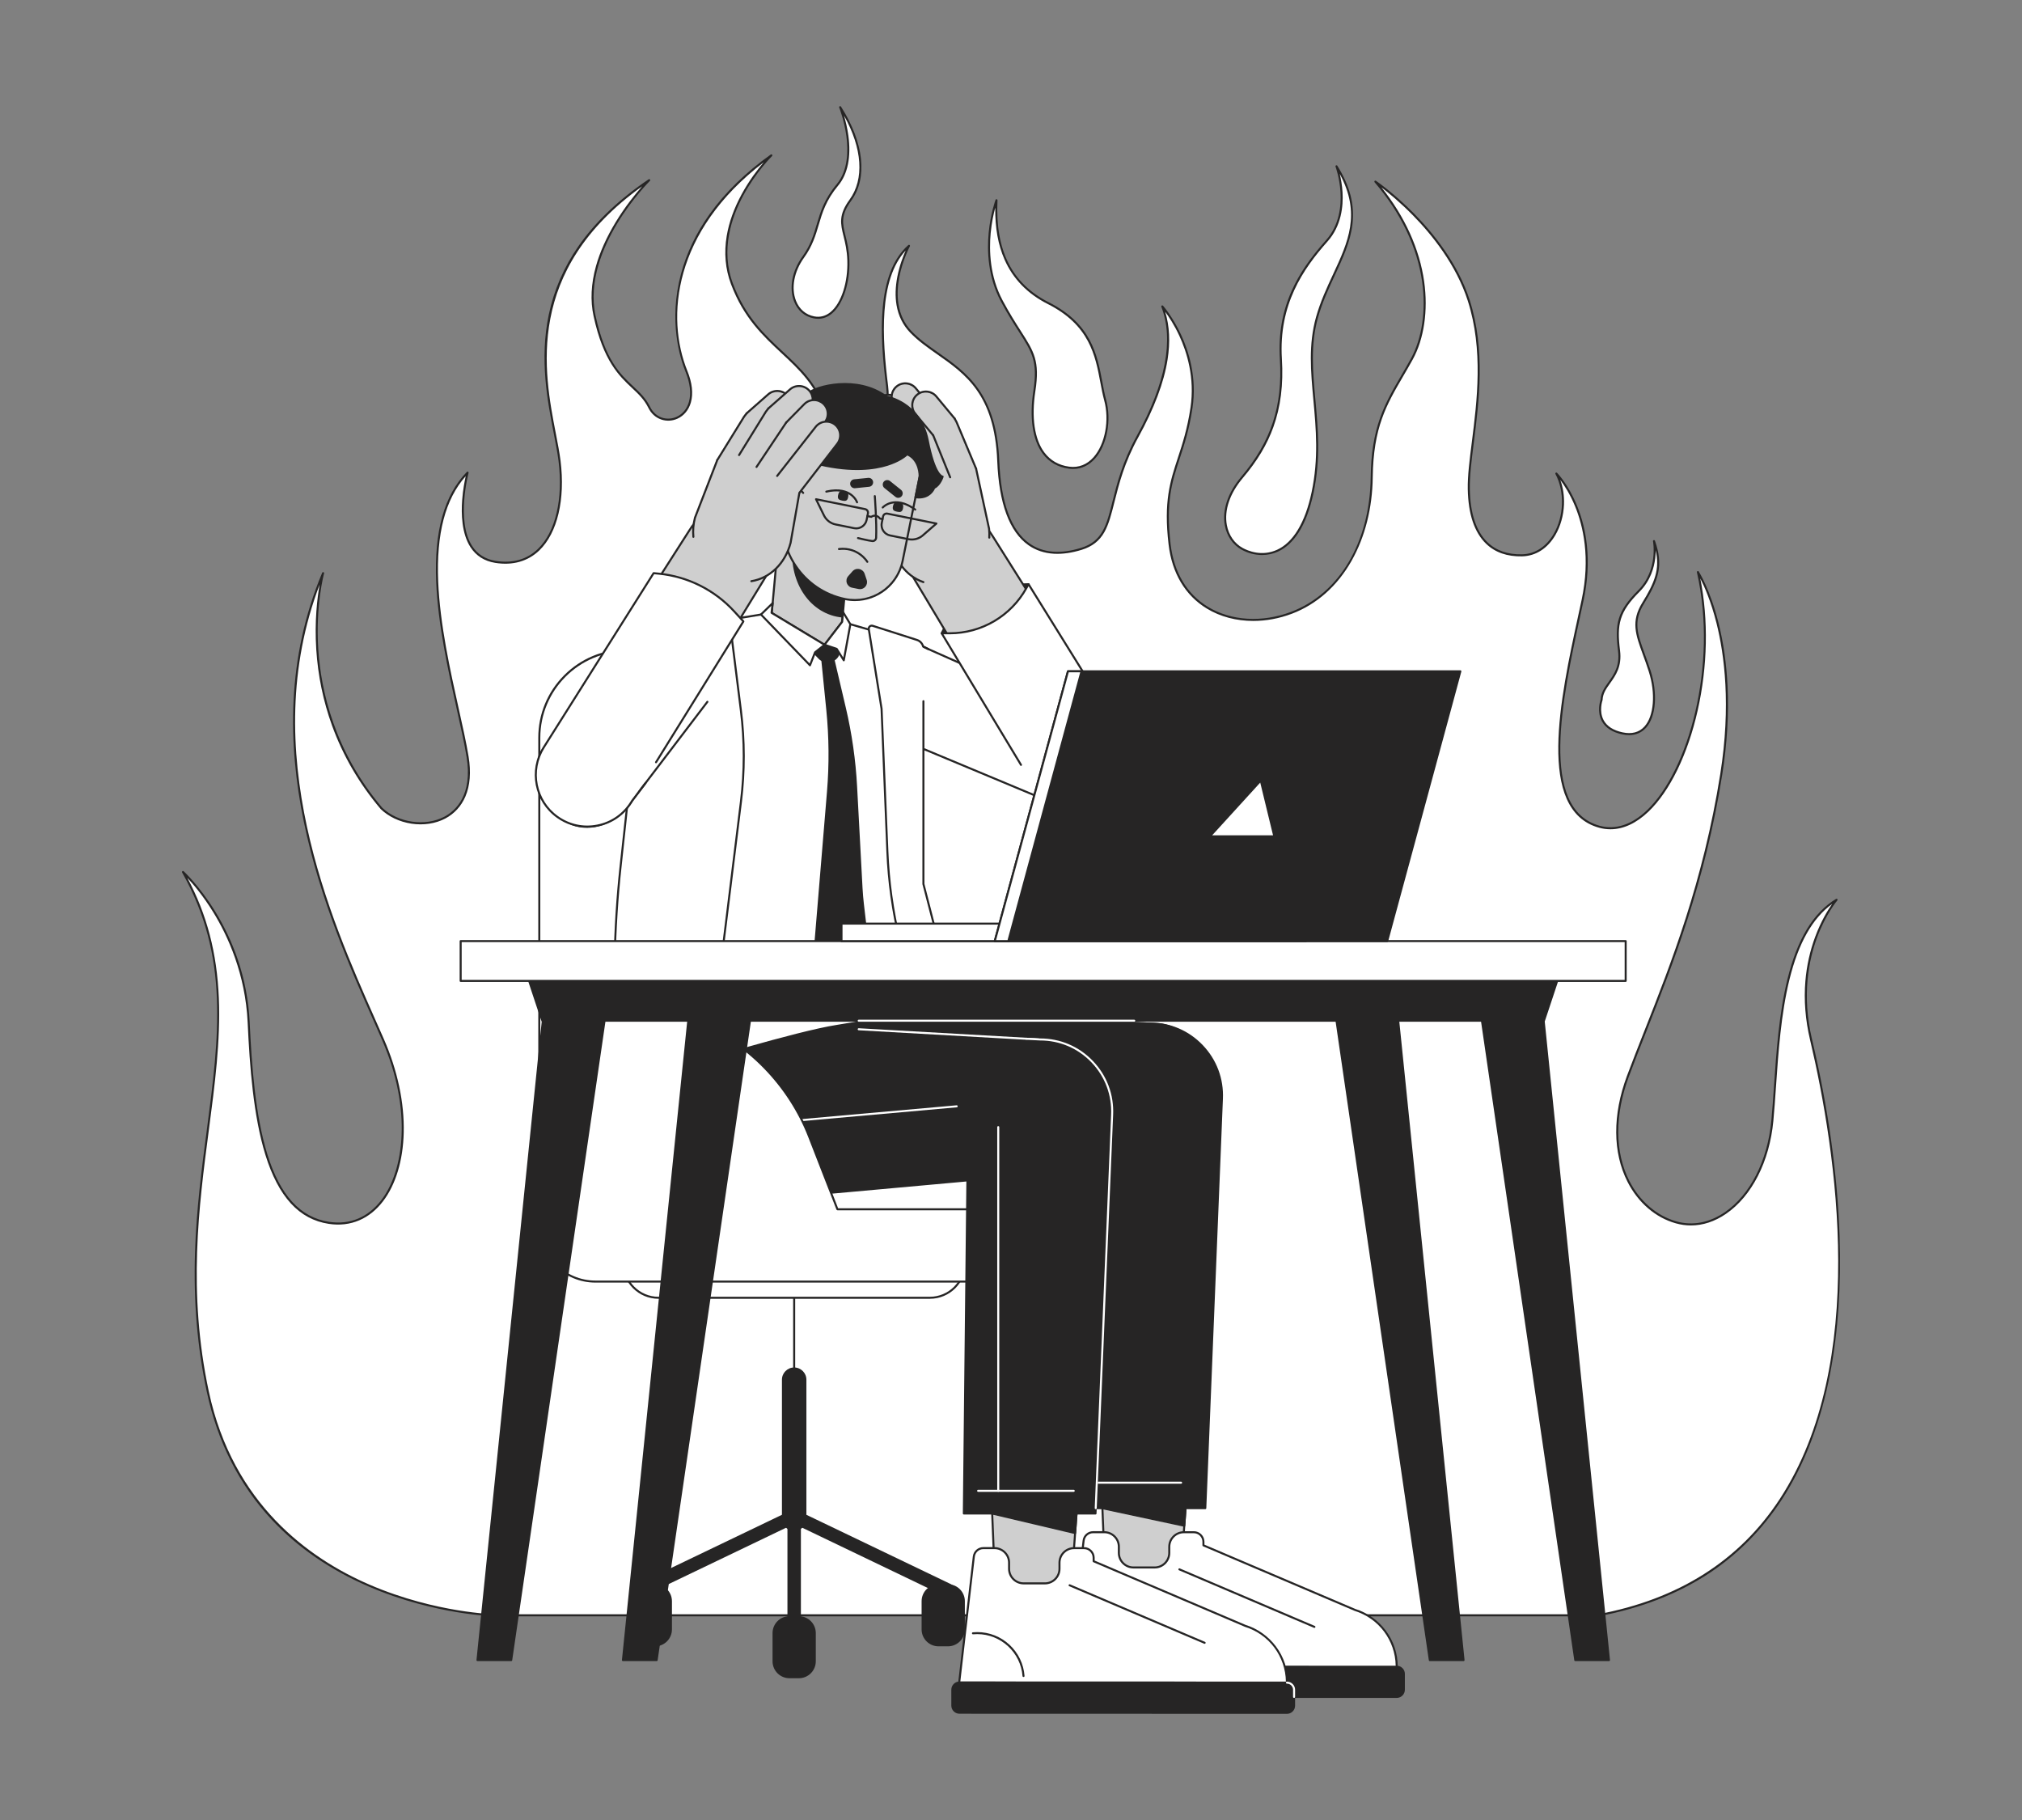 <svg xmlns="http://www.w3.org/2000/svg" viewBox="0 0 5000 4500" id="migraine-overwhelmed-indian-eyeglasses-man"><rect x="0" y="0" width="5000" height="4500" fill="#808080" stroke="none"/><g><g><g><path fill="#fff" d="M3951.395,3993.858c808.403-149.637,577.431-1209.815,526.906-1423.737    c-50.525-213.922,63.157-345.465,63.157-345.465c-147.967,90.223-142.553,375.33-158.793,546.755    c-16.241,171.425-129.922,281.498-238.19,250.822c-108.269-30.676-189.47-171.425-119.095-360.895    c70.374-189.469,178.643-416.833,230.972-747.051c52.33-330.218-57.743-499.839-57.743-499.839    c68.57,303.151-79.397,674.873-243.604,629.689s-84.81-357.214-41.503-560.474c43.307-203.26-64.961-312.818-64.961-312.818    c41.503,77.592,1.804,200.296-84.81,202.203c-86.615,1.906-129.922-59.649-131.727-164.104    c-1.804-104.454,55.939-290.725,0-465.759s-230.972-294.129-230.972-294.129c144.358,167.816,140.749,346.459,90.224,438.487    s-97.441,144.358-99.246,292.574c-1.804,148.216-70.374,286.662-198.492,335.048c-128.118,48.387-281.498-1.47-301.347-169.286    s32.48-193.078,54.134-337.529c21.654-144.45-72.179-250.729-72.179-250.729c27.067,70.374,21.654,171.425-61.352,322.041    s-45.112,248.172-138.403,277.254s-197.039,4.688-205.915-217.494s-139.28-239.248-215.939-318.645s-4.773-212.928-4.773-212.928    c-77.823,68.57-70.144,220.146-54.124,346.572s-109.278,203.524-152.505,64.871c-43.227-138.653-170.275-155.208-231.153-317.61    s97.452-317.587,97.452-317.587c-262.968,187.665-256.72,418.638-209.929,534.124s-61.226,151.576-92.128,88.863    s-99.02-59.991-135.109-226.003c-36.089-166.011,135.109-335.632,135.109-335.632    c-362.925,245.408-239.769,548.56-221.724,693.975c18.045,145.416-36.089,269.613-158.793,249.757    c-122.704-19.856-68.57-220.642-68.57-220.642c-155.185,160.095-28.872,525.604,0,702.443s-140.749,196.871-212.928,127.84    c-230.972-272.753-144.358-581.694-144.358-581.694c-187.665,448.382,39.698,904.972,147.967,1152.995    s25.263,477.375-133.531,453.383s-187.665-261.115-198.492-495.198c-10.827-234.084-162.403-372.219-162.403-372.219    c216.537,382.548-54.134,743.443,61.352,1284.784s710.962,552.988,710.962,552.988L3951.395,3993.858L3951.395,3993.858z"></path><path fill="#262525" d="M3951.395,3996.358H1224.837c-0.423-0.008-38.108-0.841-95.256-10.312    c-52.719-8.736-133.319-26.825-217.909-63.384c-95.134-41.116-175.82-96.732-239.816-165.303    c-80.013-85.733-133.988-192.04-160.426-315.968c-23.55-110.391-33.097-223.161-29.188-344.755    c3.442-107.074,16.515-206.458,29.157-302.57c30.29-230.285,56.449-429.165-61.052-636.749c-0.605-1.069-0.344-2.419,0.617-3.186    s2.336-0.721,3.243,0.106c0.381,0.347,38.605,35.504,77.586,98.865c22.884,37.196,41.574,76.722,55.554,117.477    c17.476,50.951,27.595,103.979,30.076,157.608c4.976,107.594,14.053,230.436,43.648,325.758    c31.567,101.674,81.522,156.327,152.72,167.085c51.562,7.79,96.277-10.847,129.315-53.896    c55.341-72.109,77.283-222.526,1.551-396.016c-6.592-15.101-13.583-30.878-20.983-47.582    c-113.569-256.317-303.648-685.314-126.999-1107.378c0.511-1.219,1.879-1.831,3.127-1.396c1.248,0.434,1.942,1.764,1.586,3.035    c-0.215,0.77-21.478,78.252-14.335,187.928c6.585,101.122,39.365,251.098,158.109,391.376    c39.057,37.267,106.456,47.054,153.512,22.272c27.267-14.36,70.686-52.683,55.125-147.993    c-5.482-33.579-14.685-74.87-24.428-118.586c-20.715-92.949-46.496-208.626-50.812-314.853    c-5.06-124.537,19.771-213.229,75.912-271.146c0.793-0.82,2.04-0.997,3.029-0.434c0.991,0.563,1.476,1.725,1.18,2.824    c-0.318,1.18-31.321,118.696,8.833,180.849c13.086,20.255,32.507,32.595,57.722,36.675c42.245,6.837,77.587-3.112,105.042-29.57    c43.541-41.96,62.558-123.236,50.872-217.411c-2.438-19.649-6.912-42.75-11.649-67.207    c-15.854-81.863-35.586-183.744-12.488-294.466c12.58-60.302,37.191-117.175,73.149-169.041    c41.677-60.113,100.149-115.843,173.792-165.64c1.068-0.723,2.512-0.513,3.332,0.484c0.819,0.998,0.745,2.454-0.172,3.363    c-0.427,0.422-43.081,42.984-80.77,105.179c-34.667,57.209-72.117,143.23-53.656,228.146    c23.815,109.551,60.74,144.237,93.319,174.84c15.953,14.986,31.021,29.14,41.59,50.588    c14.312,29.044,43.748,34.403,65.432,24.684c14.844-6.653,25.71-19.832,30.596-37.105c5.832-20.62,2.907-46.346-8.458-74.398    c-13.719-33.859-42.281-125.178-11.294-241.577c13.8-51.837,37.75-101.818,71.186-148.553    c38.097-53.25,88.868-102.698,150.902-146.968c1.062-0.759,2.529-0.572,3.368,0.429c0.839,1,0.767,2.478-0.166,3.391    c-0.394,0.386-39.751,39.296-71.171,97.416c-28.886,53.433-56.792,134.543-25.691,217.508    c30.777,82.103,78.148,126.278,123.958,168.998c44.132,41.154,85.816,80.026,107.241,148.746    c16.133,51.749,46.17,78.211,80.347,70.776c39.476-8.584,76.428-62.482,67.292-134.589    c-15.94-125.791-24.099-279.111,54.95-348.762c0.908-0.8,2.259-0.833,3.207-0.082c0.948,0.753,1.221,2.077,0.647,3.143    c-0.179,0.332-17.928,33.643-26.132,76.104c-7.514,38.892-8.322,93.693,30.501,133.903c19.476,20.171,42.172,36.09,66.201,52.943    c34.671,24.317,70.523,49.463,98.675,89.467c31.858,45.271,48.79,103.453,51.763,177.871    c4.137,103.541,29.28,172.298,74.731,204.359c33.095,23.345,76.141,26.996,127.941,10.848    c52.737-16.44,62.553-55.574,77.411-114.811c10.915-43.513,24.498-97.667,59.547-161.263    c72.011-130.665,92.604-238.307,61.209-319.937c-0.435-1.129,0.002-2.408,1.037-3.035c1.034-0.629,2.368-0.424,3.17,0.483    c0.237,0.268,23.937,27.355,44.602,71.796c19.079,41.027,39.453,105.726,28.176,180.958    c-8.039,53.63-20.507,91.551-31.506,125.008c-18.814,57.228-35.062,106.652-22.619,211.857    c8.236,69.632,40.18,123.201,92.377,154.915c57.185,34.743,134.047,39.353,205.604,12.326    c119.488-45.127,194.927-172.626,196.875-332.74c0.697-57.245,8.041-103.816,23.111-146.564    c13.618-38.629,32.438-70.884,52.363-105.033c7.819-13.401,15.904-27.258,24.08-42.149    c27.457-50.012,37.549-118.999,27.686-189.273c-12.031-85.724-52.701-170.921-117.613-246.38c-0.817-0.951-0.805-2.36,0.03-3.295    s2.233-1.108,3.271-0.402c0.44,0.299,44.545,30.505,94.887,81.742c46.494,47.321,108.016,122.808,137.062,213.693    c39.058,122.215,23.022,249.161,10.138,351.165c-5.67,44.889-10.567,83.657-10.02,115.312    c1.046,60.594,15.834,105.025,43.952,132.06c21.229,20.411,49.895,30.37,85.219,29.588c31.911-0.702,59.68-18.535,78.189-50.211    c25.761-44.085,27.6-105.074,4.472-148.313c-0.585-1.095-0.278-2.455,0.722-3.191c0.997-0.737,2.388-0.629,3.262,0.255    c1.119,1.132,27.663,28.346,49.256,80.995c12.662,30.875,20.916,64.08,24.533,98.693c4.518,43.231,1.771,88.79-8.161,135.409    c-2.73,12.815-5.558,25.847-8.551,39.644c-43.597,200.963-103.304,476.191,48.271,517.898    c39.023,10.738,79.511-2.558,117.095-38.449c101.855-97.269,175.75-356.865,123.407-588.278    c-0.268-1.182,0.351-2.384,1.467-2.855c1.117-0.473,2.41-0.073,3.068,0.943c0.278,0.428,27.986,43.716,48.823,126.84    c12.22,48.747,19.747,101.512,22.374,156.83c3.282,69.112-1.119,142.431-13.081,217.92    c-42.326,267.086-122.574,470.414-187.054,633.791c-15.707,39.795-30.542,77.385-44.045,113.739    c-35.265,94.943-34.84,186.346,1.196,257.37c25.35,49.962,67.717,86.502,116.236,100.249    c40.221,11.395,81.759,3.541,120.124-22.713c62.6-42.838,105.552-127.301,114.896-225.938    c2.438-25.719,4.382-53.949,6.441-83.838c5.851-84.91,12.481-181.151,33.448-266.394    c24.379-99.109,63.661-164.015,120.092-198.423c1.051-0.64,2.413-0.421,3.208,0.519c0.797,0.939,0.79,2.318-0.014,3.25    c-0.282,0.327-28.473,33.375-50.154,91.965c-19.998,54.039-38.393,141.501-12.462,251.291    c40.131,169.914,63.068,333.744,68.175,486.939c4.086,122.583-3.623,236.048-22.912,337.245    c-23.268,122.072-63.754,227.954-120.334,314.707c-47.75,73.214-107.895,134.138-178.763,181.077    c-77.705,51.469-170.245,87.401-275.05,106.801C3951.699,3996.345,3951.547,3996.358,3951.395,3996.358z M463.355,2170.607    c48.396,90.793,73.197,185.716,77.811,297.107c4.359,105.24-9.81,212.96-24.81,327.005    c-24.63,187.253-52.546,399.49-0.036,645.63c59.419,278.526,248.785,413.486,397.18,477.656    c84.115,36.374,164.288,54.381,216.734,63.081c56.851,9.432,94.28,10.265,94.652,10.271h2726.277    c199.277-36.937,350.779-133.042,450.311-285.651c218.753-335.41,140.506-855.09,74.393-1135.011    c-11.585-49.052-15.456-97.841-11.505-145.011c3.162-37.752,11.312-74.555,24.226-109.386    c14.429-38.921,31.727-66.759,42.011-81.41c-48.792,35.373-83.438,96.827-105.68,187.25    c-20.864,84.822-27.479,180.834-33.315,265.544c-2.062,29.921-4.009,58.182-6.451,83.964    c-9.483,100.099-53.24,185.928-117.05,229.594c-27.791,19.018-57.237,28.678-86.725,28.68c-12.563,0-25.13-1.753-37.587-5.282    c-24.707-7-47.601-19.396-68.045-36.845c-20.86-17.803-38.115-39.993-51.287-65.953c-36.675-72.282-37.181-165.105-1.425-261.373    c13.521-36.402,28.365-74.014,44.081-113.835c64.391-163.148,144.526-366.192,186.767-632.736    c26.965-170.165,9.878-296.627-9.204-372.753c-13.775-54.951-30.5-92.198-40.181-111.018    c20.381,102.216,18.147,217.529-6.529,326.739c-24.491,108.395-68.868,199.527-121.753,250.03    c-30.101,28.744-62.133,43.46-93.977,43.462c-9.335,0.001-18.647-1.263-27.897-3.808    c-156.14-42.964-95.852-320.865-51.831-523.78c2.991-13.792,5.817-26.82,8.546-39.626    c22.211-104.246,3.553-183.115-16.01-230.922c-12.493-30.529-26.934-52.629-36.745-65.69c6.852,18.585,9.989,39.29,9.139,60.834    c-1.069,27.052-8.618,53.863-21.259,75.495c-19.42,33.234-48.683,51.946-82.396,52.688c-36.734,0.806-66.573-9.616-88.794-30.982    c-29.112-27.991-44.416-73.605-45.487-135.578c-0.553-32.014,4.364-70.946,10.06-116.026    c12.822-101.515,28.78-227.853-9.941-349.016c-28.734-89.91-89.7-164.711-135.784-211.629    c-31.493-32.062-60.51-55.823-77.79-69.098c57.909,72.191,94.32,152.415,105.652,233.154    c10.01,71.319-0.288,141.437-28.254,192.374c-8.207,14.948-16.309,28.834-24.144,42.263    c-40.947,70.179-73.29,125.61-74.794,249.138c-0.925,75.962-18.976,147.25-52.201,206.158    c-35.322,62.627-86.468,107.995-147.907,131.199c-31.441,11.875-63.913,17.75-95.358,17.751    c-41.551,0.001-81.316-10.254-114.608-30.482c-53.56-32.542-86.323-87.386-94.746-158.601    c-12.573-106.304,3.835-156.215,22.834-214.006c10.938-33.268,23.334-70.976,31.311-124.187    c11.083-73.935-8.941-137.581-27.691-177.954c-12.519-26.953-26.149-47.412-34.845-59.232    c10.731,35.258,12.722,74.923,5.9,118.147c-8.93,56.586-33.232,121.16-72.233,191.928    c-34.735,63.028-48.231,116.833-59.075,160.067c-7.43,29.619-13.847,55.198-25.152,75.052    c-12.269,21.546-29.943,35.311-55.621,43.315c-24.504,7.638-47.561,10.936-68.521,9.806c-24.096-1.3-45.559-8.48-63.79-21.341    c-46.789-33.005-72.644-103.069-76.846-208.246c-6.553-164.016-78.62-214.562-148.313-263.444    c-24.23-16.995-47.118-33.048-66.927-53.564c-17.841-18.478-29.197-41.384-33.752-68.081    c-3.625-21.251-2.966-44.927,1.963-70.368c5.29-27.308,14.46-50.896,20.533-64.633c-66.601,72.009-58.434,215.72-43.361,334.676    c9.492,74.912-29.562,131.051-71.189,140.104c-4.216,0.917-8.373,1.369-12.45,1.369c-31.679,0.002-58.683-27.268-73.733-75.542    c-21.03-67.455-62.243-105.888-105.877-146.578c-46.233-43.115-94.041-87.696-125.23-170.899    c-14.042-37.461-17.603-77.643-10.581-119.429c5.604-33.349,17.925-67.779,36.62-102.333    c18.723-34.606,40.234-62.481,54.834-79.627c-223.726,170.938-242.48,383.352-188.692,516.108    c11.787,29.092,14.773,55.938,8.636,77.637c-5.295,18.722-17.144,33.037-33.362,40.307c-12.78,5.728-26.969,6.435-39.957,1.995    c-13.926-4.762-24.993-14.801-32.005-29.032c-10.168-20.635-24.237-33.851-40.528-49.154    c-31.47-29.562-70.636-66.353-94.782-177.422c-8.319-38.27-6.327-79.882,5.92-123.683c9.771-34.942,26.057-71.351,48.406-108.214    c23.832-39.311,49.638-70.848,65.679-89.009c-291.321,208.664-242.686,459.644-213.398,610.869    c4.753,24.542,9.243,47.724,11.703,67.542c11.879,95.729-7.697,178.58-52.365,221.627c-28.246,27.22-66.04,37.91-109.309,30.906    c-26.675-4.316-47.241-17.406-61.127-38.905c-21.676-33.558-23.072-82.097-20.426-116.907c1.906-25.08,6.126-46.848,8.741-58.621    c-50.592,56.963-72.871,142.33-68.069,260.526c4.297,105.78,30.024,221.215,50.696,313.969    c9.759,43.788,18.977,85.147,24.482,118.868c6.283,38.482,3.622,71.719-7.908,98.787c-10.131,23.781-27.359,42.605-49.822,54.436    c-24.085,12.686-53.762,17.187-83.562,12.676c-29.378-4.447-56.309-17.178-75.831-35.85c-0.063-0.061-0.124-0.125-0.18-0.191    c-52.877-62.441-93.398-131.993-120.44-206.722c-21.633-59.782-34.734-122.987-38.94-187.861    c-4.581-70.646,2.546-128.071,8.338-160.499c-156.775,411.244,27.06,826.102,137.855,1076.162    c7.404,16.71,14.397,32.492,20.994,47.606c33.895,77.646,50.862,157.69,49.069,231.481    c-1.664,68.471-19.86,128.694-51.236,169.578c-16.519,21.523-36.186,37.299-58.457,46.888    c-23.188,9.983-48.615,12.982-75.572,8.907c-73.283-11.072-124.556-66.858-156.748-170.545    c-29.762-95.862-38.877-219.101-43.868-327.01c-5.568-120.387-49.238-214.741-84.894-272.696    C502.415,2214.894,477.679,2185.946,463.355,2170.607z"></path></g><g><path fill="#fff" d="M3304.896,411.162c0,0,41.098,110.975-23.863,184.056s-121.802,159.696-113.682,292.324    s-32.068,217.035-95.882,292.574c-63.814,75.539-47.161,150.845,0,176.799c47.161,25.955,139.189,27.689,174.376-139.641    s-27.067-297.252,10.827-432.587C3294.567,649.353,3399.134,562.738,3304.896,411.162z"></path><path fill="#262525" d="M3120.745,1372.262c-17.149,0-34.604-4.418-50.48-13.155    c-21.466-11.813-36.557-33.602-41.405-59.779c-7.115-38.424,7.339-81.333,40.7-120.824    c73.92-87.501,102.419-174.471,95.297-290.807c-3.764-61.47,5.936-116.97,29.65-169.671    c18.423-40.938,44.532-79.325,84.658-124.467c32.954-37.074,37.588-84.353,35.673-117.486    c-2.088-36.112-12.185-63.767-12.286-64.042c-0.445-1.204,0.094-2.549,1.246-3.113c1.153-0.564,2.545-0.164,3.222,0.925    c31.294,50.333,43.127,96.49,37.239,145.257c-5.238,43.396-23.84,83.378-43.533,125.708    c-15.273,32.828-31.066,66.773-41.646,104.555c-18.802,67.151-12.762,133.218-6.367,203.165    c6.523,71.355,13.27,145.139-4.421,229.263c-8.623,41.008-21.254,74.53-37.541,99.634c-14.209,21.9-31.226,37.507-50.579,46.387    C3147.858,1369.461,3134.398,1372.262,3120.745,1372.262z M3312.937,429.974c2.814,11.642,5.83,27.623,6.885,45.665    c1.993,34.119-2.795,82.85-36.92,121.24c-60.53,68.097-121.298,155.865-113.055,290.511    c3.882,63.407-3.022,118.588-21.109,168.697c-15.667,43.406-39.612,83.33-75.357,125.643    c-32.377,38.325-46.441,79.765-39.604,116.687c4.573,24.698,18.752,45.222,38.898,56.309c13.03,7.171,47.437,21.966,85.412,4.541    c40.074-18.39,69.575-67.667,85.312-142.506c17.535-83.388,10.824-156.792,4.335-227.778    c-6.438-70.418-12.52-136.931,6.531-204.968c10.688-38.174,26.569-72.307,41.927-105.316    C3333.543,598.415,3366.08,528.477,3312.937,429.974z"></path></g><g><path fill="#fff" d="M2464.073,495.07c0,0-49.187,132.629,13.068,249.017    c62.254,116.388,96.366,120.285,80.664,222.545c-15.703,102.26,11.201,179.688,85.717,189.695s109.544-92.59,89.323-167.154    s-12.1-174.712-140.785-239.673C2485.497,695.707,2459.126,597.925,2464.073,495.07z"></path><path fill="#262525" d="M2653.465,1159.504c-3.373,0-6.799-0.232-10.276-0.699c-27.241-3.658-49.02-16.156-64.728-37.146    c-25.144-33.597-33.357-88.789-23.127-155.406c11.159-72.673-3.329-95.288-35.072-144.837    c-12.401-19.358-27.835-43.45-45.326-76.149c-32.452-60.672-34.315-125.701-30.163-169.569    c4.494-47.483,16.832-81.162,16.956-81.497c0.429-1.156,1.64-1.829,2.845-1.58c1.208,0.247,2.056,1.338,1.997,2.569    c-5.946,123.612,35.471,206.067,126.617,252.079c105.628,53.323,119.974,129.732,132.63,197.147    c2.916,15.531,5.67,30.201,9.44,44.103c13.686,50.465,2.335,111.373-26.988,144.825    C2693.159,1150.581,2674.372,1159.504,2653.465,1159.504z M2461.025,513.571c-3.861,14.289-8.8,36.345-11.288,62.745    c-4.066,43.144-2.23,107.068,29.608,166.593c17.397,32.526,32.773,56.526,45.127,75.811    c32.441,50.641,47.249,73.753,35.803,148.293c-10.024,65.28-2.145,119.138,22.188,151.651    c14.874,19.875,35.528,31.713,61.391,35.187c23.288,3.123,44.263-5.104,60.655-23.802c28.299-32.283,39.201-91.254,25.922-140.22    c-3.821-14.093-6.594-28.857-9.528-44.489c-12.442-66.277-26.546-141.396-129.97-193.606    c-50.054-25.268-86.045-62.293-106.973-110.046C2468.055,605.395,2460.509,563.333,2461.025,513.571z"></path></g><g><path fill="#fff" d="M2077.528,265c0,0,49.783,124.509-6.726,192.176c-56.509,67.668-39.785,116.388-84.687,178.643    c-44.902,62.254-29.095,138.042,26.609,148.869s87.357-67.668,85.064-140.749s-36.475-92.028,4.976-148.869    S2132.643,351.615,2077.528,265z"></path><path fill="#262525" d="M2023.016,788.208c-3.521,0-7.111-0.354-10.769-1.065c-22.43-4.359-39.65-19.055-48.489-41.38    c-13.121-33.14-5.331-75.828,20.33-111.405c20.409-28.295,27.79-53.282,35.604-79.736c9.021-30.536,18.349-62.112,49.192-99.046    c28.586-34.23,28.834-83.833,24.01-119.418c-5.267-38.846-17.563-69.918-17.687-70.228c-0.479-1.198,0.033-2.564,1.182-3.153    c1.149-0.587,2.556-0.206,3.249,0.883c56.89,89.406,66.291,176.466,25.147,232.886c-26.367,36.156-21.445,56.136-13.995,86.379    c4.074,16.541,8.692,35.289,9.497,60.938c1.731,55.163-15.339,107.742-42.478,130.838    C2047.249,783.686,2035.583,788.208,2023.016,788.208z M2087.13,285.909c3.753,12.784,8.081,30.183,10.703,49.467    c7.139,52.509-1.544,95.181-25.112,123.403c-30.18,36.139-39.358,67.21-48.234,97.258c-7.59,25.692-15.438,52.259-36.344,81.245    c-24.673,34.208-32.236,75.07-19.736,106.64c8.189,20.684,24.097,34.29,44.794,38.313c15.146,2.945,29.064-0.872,41.368-11.343    c26.042-22.164,42.406-73.15,40.72-126.874c-0.788-25.123-5.339-43.598-9.354-59.899c-7.505-30.469-12.928-52.484,14.81-90.521    C2137.654,442.985,2132.305,366.466,2087.13,285.909z"></path></g><g><path fill="#fff" d="M3960.417,1730.414c0,0-24.361,66.583,51.427,82.823s92.028-76.784,67.668-153.427    s-51.427-111.755-16.24-168.634s48.063-92.876,26.738-153.372c0,0,13.863,72.133-37.565,123.56    c-51.427,51.427-56.97,82.225-48.85,147.615S3961.945,1690.038,3960.417,1730.414z"></path><path fill="#262525" d="M4028.298,1817.574c-5.406,0-11.075-0.628-16.977-1.893    c-24.259-5.198-41.078-16.018-49.989-32.158c-12.989-23.525-4.644-49.965-3.397-53.587c0.779-17.257,9.923-30.088,19.598-43.667    c13.875-19.472,28.223-39.608,23.582-76.98c-8.299-66.828-2.299-97.83,49.563-149.691c26.012-26.013,34.659-57.552,37.332-79.429    c2.912-23.828-0.421-41.715-0.455-41.893c-0.246-1.285,0.54-2.542,1.803-2.884c1.263-0.34,2.575,0.348,3.01,1.582    c21.504,61.003,9.06,97.279-26.97,155.519c-27.408,44.304-16.398,74.454,1.842,124.405c4.545,12.446,9.695,26.553,14.655,42.155    c8.246,25.944,11.875,53.866,10.221,78.622c-1.781,26.642-9.401,48.082-22.037,62.001    C4059.325,1811.521,4045.081,1817.574,4028.298,1817.574z M3962.765,1731.272c-0.138,0.381-9.599,27.164,2.965,49.871    c8.187,14.796,23.878,24.772,46.639,29.649c22.699,4.864,40.871-0.007,54.008-14.478c23.505-25.894,27.927-81.715,10.753-135.747    c-4.927-15.502-10.059-29.556-14.587-41.955c-18.114-49.608-30.082-82.382-1.396-128.751    c30.495-49.294,43.695-82.411,33.073-128.874c-0.025,5.792-0.354,12.42-1.225,19.613c-2.75,22.709-11.711,55.462-38.781,82.532    c-50.384,50.384-56.21,80.53-48.138,145.54c4.881,39.305-10.713,61.189-24.471,80.499c-9.704,13.619-18.085,25.381-18.689,41.338    C3962.905,1730.769,3962.854,1731.027,3962.765,1731.272L3962.765,1731.272z"></path></g></g><g><g><g><g><path fill="#262525" d="M1963.82,3486.44c-1.381,0-2.5-1.119-2.5-2.5v-460.437c0-1.381,1.119-2.5,2.5-2.5      s2.5,1.119,2.5,2.5v460.437C1966.32,3485.321,1965.201,3486.44,1963.82,3486.44z"></path><g><path fill="#fff" d="M2299.446,3208.78h-671.252c-47.87,0-86.676-38.806-86.676-86.677v-18.074h844.604v18.074       C2386.122,3169.974,2347.316,3208.78,2299.446,3208.78z"></path><path fill="#262525" d="M2299.445,3211.28h-671.251c-49.172,0-89.176-40.005-89.176-89.177v-18.074       c0-1.381,1.119-2.5,2.5-2.5h844.604c1.381,0,2.5,1.119,2.5,2.5v18.074C2388.622,3171.275,2348.618,3211.28,2299.445,3211.28z        M1544.018,3106.529v15.574c0,46.415,37.761,84.177,84.176,84.177h671.251c46.415,0,84.177-37.762,84.177-84.177v-15.574       H1544.018z"></path></g><path fill="#262525" d="M1963.82,3785.127c-16.703,0-30.243-13.54-30.243-30.242v-343.526      c0-16.702,13.54-30.242,30.243-30.242s30.243,13.54,30.243,30.242v343.526      C1994.062,3771.587,1980.522,3785.127,1963.82,3785.127z"></path></g><g><path fill="#262525" d="M2344.43,3948.614c-2.414,0-4.864-0.527-7.186-1.641l-380.622-182.678      c-8.282-3.976-11.773-13.911-7.798-22.193s13.912-11.771,22.193-7.799l380.622,182.678c8.282,3.976,11.773,13.911,7.798,22.193      C2356.576,3945.136,2350.627,3948.614,2344.43,3948.614z"></path><path fill="#262525" d="M1583.209,3948.614c-6.198,0-12.146-3.479-15.007-9.439c-3.975-8.282-0.483-18.218,7.798-22.193      l380.622-182.678c8.281-3.974,18.217-0.483,22.193,7.799c3.975,8.282,0.483,18.218-7.798,22.193l-380.622,182.678      C1588.074,3948.087,1585.623,3948.614,1583.209,3948.614z"></path><path fill="#262525" d="M1963.82,4053.136c-9.187,0-16.633-7.447-16.633-16.634V3749.3      c0-9.187,7.447-16.634,16.633-16.634s16.633,7.447,16.633,16.634v287.202      C1980.453,4045.688,1973.006,4053.136,1963.82,4053.136z"></path></g><g><g><path fill="#262525" d="M2320.75,4068.073h23.339c21.706,0,39.302-17.596,39.302-39.302v-69.824       c0-21.706-17.596-39.302-39.302-39.302h-23.339c-21.706,0-39.302,17.596-39.302,39.302v69.825       C2281.448,4050.477,2299.044,4068.073,2320.75,4068.073z"></path><path fill="#262525" d="M2344.088,4070.573h-23.339c-23.05,0-41.802-18.753-41.802-41.803v-69.824       c0-23.05,18.752-41.802,41.802-41.802h23.339c23.05,0,41.802,18.752,41.802,41.802v69.824       C2385.891,4051.82,2367.138,4070.573,2344.088,4070.573z M2320.75,3922.145c-20.292,0-36.802,16.509-36.802,36.802v69.824       c0,20.293,16.509,36.803,36.802,36.803h23.339c20.293,0,36.802-16.51,36.802-36.803v-69.824       c0-20.293-16.509-36.802-36.802-36.802H2320.75z"></path></g><g><path fill="#262525" d="M1596.441,4068.073h23.339c21.706,0,39.302-17.596,39.302-39.302v-69.824       c0-21.706-17.596-39.302-39.302-39.302h-23.339c-21.706,0-39.302,17.596-39.302,39.302v69.824       C1557.139,4050.477,1574.735,4068.073,1596.441,4068.073z"></path><path fill="#262525" d="M1619.779,4070.573h-23.338c-23.05,0-41.802-18.753-41.802-41.803v-69.824       c0-23.05,18.752-41.802,41.802-41.802h23.338c23.05,0,41.802,18.752,41.802,41.802v69.824       C1661.582,4051.82,1642.829,4070.573,1619.779,4070.573z M1596.441,3922.145c-20.293,0-36.802,16.509-36.802,36.802v69.824       c0,20.293,16.509,36.803,36.802,36.803h23.338c20.293,0,36.802-16.51,36.802-36.803v-69.824       c0-20.293-16.509-36.802-36.802-36.802H1596.441z"></path></g><g><path fill="#262525" d="M1952.15,4146.961h23.339c21.706,0,39.302-17.597,39.302-39.302v-69.824       c0-21.706-17.596-39.302-39.302-39.302h-23.339c-21.706,0-39.302,17.596-39.302,39.302v69.824       C1912.848,4129.365,1930.444,4146.961,1952.15,4146.961z"></path><path fill="#262525" d="M1975.489,4149.461h-23.339c-23.05,0-41.802-18.752-41.802-41.802v-69.824       c0-23.05,18.752-41.803,41.802-41.803h23.339c23.05,0,41.802,18.753,41.802,41.803v69.824       C2017.292,4130.709,1998.539,4149.461,1975.489,4149.461z M1952.15,4001.032c-20.293,0-36.802,16.51-36.802,36.803v69.824       c0,20.293,16.509,36.802,36.802,36.802h23.339c20.293,0,36.802-16.509,36.802-36.802v-69.824       c0-20.293-16.509-36.803-36.802-36.803L1952.15,4001.032L1952.15,4001.032z"></path></g></g></g><g><g><path fill="#fff" d="M1333.552,2900.932h611.436V1824.149c0-119.448-96.832-216.28-216.28-216.28h-178.877      c-119.448,0-216.28,96.832-216.28,216.28L1333.552,2900.932L1333.552,2900.932z"></path><path fill="#262525" d="M1944.989,2903.433h-611.436c-1.381,0-2.5-1.119-2.5-2.5V1824.148      c0-58.438,22.757-113.378,64.079-154.7c41.322-41.322,96.262-64.079,154.7-64.079h178.877      c58.438,0,113.378,22.757,154.701,64.079c41.322,41.322,64.079,96.262,64.079,154.7v1076.784      C1947.489,2902.313,1946.37,2903.433,1944.989,2903.433z M1336.053,2898.433h606.436V1824.148      c0-117.878-95.901-213.779-213.78-213.779h-178.877c-117.878,0-213.779,95.901-213.779,213.779V2898.433z"></path></g><g><path fill="#fff" d="M1472.3,3168.738h1013.834c59.621,0,107.953-48.332,107.953-107.953v-141.594      c0-59.621-48.332-107.953-107.953-107.953H1333.552v218.752C1333.552,3106.619,1395.672,3168.738,1472.3,3168.738z"></path><path fill="#262525" d="M2486.134,3171.238H1472.3c-77.884,0-141.247-63.363-141.247-141.247v-218.753      c0-1.381,1.119-2.5,2.5-2.5h1152.581c60.904,0,110.453,49.549,110.453,110.453v141.594      C2596.587,3121.689,2547.038,3171.238,2486.134,3171.238z M1336.053,2813.738v216.253c0,75.127,61.12,136.247,136.247,136.247      h1013.834c58.147,0,105.453-47.306,105.453-105.453v-141.594c0-58.147-47.306-105.453-105.453-105.453L1336.053,2813.738      L1336.053,2813.738z"></path></g></g></g><g><g><path fill="#fff" d="M2751.176,1944.074c31.231-56.53,19.824-121.929-36.706-153.159l-420.085-186.601     c-56.529-31.23-127.672-10.721-158.902,45.807c-31.231,56.53-10.722,127.673,45.808,158.904l404.723,168.926     C2642.542,2009.18,2719.945,2000.603,2751.176,1944.074z"></path><path fill="#262525" d="M2655.445,1998.354c-24.199,0-48.965-6.268-70.521-18.15l-404.597-168.873     c-0.084-0.035-0.166-0.075-0.246-0.119c-27.925-15.428-48.17-40.806-57.007-71.461s-5.207-62.916,10.221-90.84     c31.83-57.613,104.574-78.61,162.204-46.839l419.986,186.558c0.066,0.029,0.131,0.062,0.194,0.096     c27.827,15.374,45.979,39.145,52.495,68.743c6.193,28.131,0.934,59.317-14.81,87.813c-14.987,27.128-41.57,45.276-74.852,51.102     C2670.966,1997.705,2663.235,1998.354,2655.445,1998.354z M2182.38,1806.771l404.595,168.873     c0.084,0.035,0.166,0.075,0.246,0.119c52.909,29.23,129.799,24.964,161.766-32.897c31.87-57.688,16.881-120.631-35.632-149.71     l-419.985-186.557c-0.066-0.029-0.131-0.062-0.194-0.096c-55.233-30.515-124.991-10.404-155.505,44.828     c-14.781,26.755-18.259,57.666-9.792,87.038C2136.333,1767.695,2155.685,1791.983,2182.38,1806.771z"></path></g><g><g><path fill="#262525" d="M2328.612,1565.813l3.878-7.781c33.155-66.523,100.029-109.592,174.308-112.261l36.565-1.314      l14.441,60.678l-172.122,94.852L2328.612,1565.813z"></path><path fill="#262525" d="M2385.683,1602.487c-0.445,0-0.89-0.119-1.284-0.355l-57.071-34.174      c-1.121-0.671-1.536-2.091-0.953-3.26l3.878-7.781c33.589-67.394,101.203-110.94,176.456-113.644l36.565-1.313      c1.172-0.045,2.246,0.76,2.521,1.92l14.441,60.678c0.261,1.093-0.24,2.226-1.225,2.768l-172.122,94.852      C2386.514,1602.384,2386.098,1602.487,2385.683,1602.487z M2331.881,1564.857l53.854,32.247l169.198-93.24l-13.527-56.834      l-34.518,1.24c-73.421,2.638-139.389,45.124-172.161,110.877L2331.881,1564.857z"></path></g><g><path fill="#cfcfcf" d="M2298.537,1268.705c-55.37,33.245-78.298,95.546-45.052,150.915l307.491,513.335      c33.245,55.368,105.08,73.303,160.448,40.058c55.369-33.245,73.304-105.081,40.059-160.449l-305.938-485.534      C2422.3,1271.661,2353.906,1235.46,2298.537,1268.705z"></path><path fill="#262525" d="M2661.429,1992.169c-40.593,0-80.222-20.665-102.596-57.927l-307.493-513.337      c-16.364-27.253-20.148-56.923-10.941-85.798c8.75-27.443,28.94-51.786,56.851-68.544l1.287,2.143l-1.287-2.143      c26.29-15.786,57.917-17.288,89.054-4.23c28.293,11.865,54.312,34.977,71.385,63.41l305.91,485.488      c16.451,27.397,21.239,59.507,13.512,90.46c-7.729,30.953-27.047,57.043-54.398,73.466      C2703.513,1986.684,2682.343,1992.169,2661.429,1992.169z M2344.707,1258.316c-15.21,0-30.445,3.863-44.883,12.532      c-26.869,16.133-46.281,39.493-54.662,65.777c-8.757,27.466-5.138,55.72,10.466,81.707l307.493,513.337      c21.435,35.698,59.409,55.497,98.299,55.5c20.042,0.002,40.32-5.254,58.718-16.3c26.207-15.735,44.717-40.734,52.121-70.391      s2.816-60.422-12.919-86.628l-305.91-485.488C2429.496,1288.501,2387.211,1258.316,2344.707,1258.316z"></path></g><g><path fill="#fff" d="M2767.986,1806.008l-224.623-361.551l-5.322,9.617      c-38.15,68.947-110.732,111.738-189.53,111.738h-19.9l224.161,371.9c37.036,61.445,117.789,79.679,177.634,40.109      C2787.367,1940.159,2804.022,1864.012,2767.986,1806.008z"></path><path fill="#262525" d="M2660.701,2001.189c-15.036,0-30.124-2.614-44.528-7.932l-6.161-2.201      c-5.492-1.962-10.978-4.164-16.304-6.544l-21.695-9.698c-1.26-0.563-1.825-2.042-1.262-3.302      c0.564-1.262,2.042-1.825,3.303-1.262l21.695,9.698c5.209,2.328,10.573,4.481,15.944,6.4l6.186,2.21      c36.883,13.613,78.423,8.816,111.148-12.822c56.228-37.178,72.407-111.152,36.834-168.409l-222.373-357.932l-3.259,5.889      c-38.577,69.718-112.039,113.028-191.718,113.028h-15.474l193.82,321.561c0.712,1.183,0.331,2.719-0.851,3.432      c-1.184,0.711-2.72,0.333-3.432-0.851l-196.104-325.352c-0.465-0.772-0.479-1.735-0.036-2.52s1.275-1.271,2.177-1.271h19.899      c77.861,0,149.646-42.321,187.343-110.449l5.321-9.617c0.43-0.776,1.237-1.266,2.124-1.289c0.931-0.037,1.72,0.427,2.187,1.18      l224.622,361.551c17.774,28.609,23.6,62.485,16.403,95.388c-7.196,32.903-26.632,61.254-54.727,79.83      C2710.527,1993.963,2685.69,2001.188,2660.701,2001.189z"></path></g></g><g><g><path fill="#cfcfcf" d="M2202.117,1207.18l-73.219-133.563c-8.943-16.313-2.968-36.787,13.345-45.73      s36.787-2.968,45.73,13.345l74.517,133.469l10.384,42.574L2202.117,1207.18z"></path><path fill="#262525" d="M2202.12,1209.681c-0.884,0-1.74-0.469-2.195-1.299l-73.219-133.563      c-4.646-8.475-5.713-18.252-3.006-27.531s8.866-16.947,17.342-21.593s18.252-5.714,27.531-3.006      c9.278,2.708,16.947,8.866,21.593,17.342l74.507,133.452c0.673,1.206,0.242,2.729-0.964,3.401      c-1.207,0.674-2.729,0.242-3.401-0.964l-74.517-133.469c-4.014-7.321-10.623-12.629-18.619-14.962      c-7.997-2.333-16.423-1.413-23.727,2.591c-7.304,4.004-12.612,10.613-14.945,18.609s-1.414,16.422,2.591,23.727l73.219,133.563      c0.664,1.21,0.22,2.73-0.991,3.394C2202.938,1209.582,2202.526,1209.681,2202.12,1209.681z"></path></g><g><path fill="#cfcfcf" d="M2252.515,1184.007l-49.885-109.092c-7.737-16.919-0.293-36.906,16.626-44.642      c16.919-7.737,36.906-0.293,44.642,16.626l52.072,113.874l7.667,29.057l-62.372,15.037L2252.515,1184.007z"></path><path fill="#cfcfcf" d="M2260.916,1041.575l-36.338-50.781c-10.517-15.345-31.483-19.259-46.829-8.742      c-15.345,10.517-19.259,31.483-8.742,46.829l36.338,50.781c10.42,15.203,31.125,19.209,46.463,8.989      C2267.434,1078.24,2271.531,1057.063,2260.916,1041.575z"></path><path fill="#262525" d="M2252.516 1186.508c-.952 0-1.862-.547-2.279-1.471l-47.169-104.345c-.569-1.258-.01-2.739 1.248-3.308 1.257-.57 2.739-.01 3.308 1.248l47.169 104.345c.569 1.258.01 2.739-1.248 3.308C2253.21 1186.437 2252.86 1186.508 2252.516 1186.508zM2315.971 1163.273c-.945 0-1.849-.538-2.271-1.452l-55.054-119.198c-.579-1.253-.032-2.739 1.221-3.318 1.252-.578 2.739-.032 3.318 1.221l55.054 119.198c.579 1.253.032 2.739-1.221 3.318C2316.679 1163.199 2316.322 1163.273 2315.971 1163.273z"></path><path fill="#262525" d="M2205.348,1082.162c-0.779,0-1.547-0.363-2.035-1.045l-36.338-50.781      c-5.493-8.015-7.526-17.638-5.752-27.139s7.141-17.743,15.114-23.207c7.972-5.465,17.594-7.496,27.097-5.724      c9.501,1.774,17.743,7.141,23.207,15.114l36.31,50.74c0.803,1.123,0.544,2.685-0.578,3.488      c-1.123,0.803-2.685,0.545-3.488-0.578l-36.338-50.781c-4.738-6.913-11.841-11.539-20.029-13.067s-16.482,0.223-23.353,4.932      s-11.497,11.812-13.025,20c-1.529,8.188,0.223,16.481,4.932,23.353l36.31,50.74c0.803,1.123,0.544,2.685-0.578,3.488      C2206.36,1082.011,2205.852,1082.162,2205.348,1082.162z"></path></g><g><path fill="#cfcfcf" d="M2413.73,1158.907l32.069,148.422c6.945,68.839-37.853,129.732-106.692,136.677l-6.631,0.669      c-68.839,6.945-121.249-44.141-128.194-112.98l-2.165-124.514L2413.73,1158.907z"></path><g><path fill="#262525" d="M2283.409 1441.804c-.269 0-.542-.043-.811-.136-44.555-15.283-75.517-57.326-80.803-109.723-.007-.069-.011-.138-.012-.208l-2.165-124.514c-.024-1.38 1.076-2.519 2.456-2.543 1.396-.035 2.52 1.076 2.543 2.456l2.163 124.409c5.117 50.383 34.783 90.761 77.439 105.393 1.306.448 2.001 1.87 1.554 3.176C2285.417 1441.152 2284.447 1441.804 2283.409 1441.804zM2446.277 1331.773c-.049 0-.099-.001-.148-.004-1.378-.081-2.43-1.263-2.35-2.642.413-7.058.26-14.26-.454-21.408l-32.039-148.285c-.292-1.35.566-2.68 1.916-2.972 1.351-.287 2.68.566 2.972 1.916l32.068 148.422c.02.091.034.184.043.277.752 7.457.916 14.974.484 22.341C2448.692 1330.748 2447.59 1331.773 2446.277 1331.773z"></path></g></g><g><path fill="#cfcfcf" d="M2298.661,1159.818l-46.4-110.62c-7.196-17.156,0.878-36.896,18.033-44.092      s36.896,0.878,44.092,18.033l48.434,115.469l-11.125,59.968l-39.368-16.374L2298.661,1159.818z"></path><path fill="#cfcfcf" d="M2309.562,1014.302l-44.583-53.724c-11.548-14.585-32.734-17.047-47.319-5.499      c-14.585,11.548-17.047,32.734-5.499,47.319l44.583,53.724c11.442,14.45,32.373,17.022,46.971,5.77      C2318.587,1050.431,2321.217,1029.022,2309.562,1014.302z"></path><g><path fill="#262525" d="M2362.821 1141.109c-.977 0-1.905-.576-2.306-1.534l-48.385-115.35-4.763-8.726c-.662-1.212-.215-2.73.997-3.392 1.212-.661 2.731-.214 3.392.997l4.825 8.838c.041.075.078.152.111.231l48.434 115.469c.534 1.273-.065 2.738-1.338 3.272C2363.472 1141.046 2363.144 1141.109 2362.821 1141.109zM2298.662 1162.318c-.989 0-1.925-.59-2.319-1.563l-41.917-103.696c-.518-1.28.101-2.737 1.381-3.255 1.28-.516 2.737.101 3.255 1.381l41.917 103.696c.518 1.28-.101 2.737-1.381 3.255C2299.291 1162.26 2298.974 1162.318 2298.662 1162.318z"></path><path fill="#262525" d="M2256.745,1058.622c-0.718,0-1.431-0.308-1.925-0.903l-44.583-53.723       c-12.422-15.688-9.772-38.491,5.871-50.876c15.643-12.386,38.445-9.736,50.831,5.907l44.546,53.679       c0.882,1.062,0.735,2.639-0.327,3.521c-1.063,0.882-2.639,0.735-3.521-0.327l-44.583-53.724       c-10.71-13.526-30.363-15.81-43.844-5.135c-6.53,5.171-10.656,12.575-11.618,20.849c-0.961,8.274,1.356,16.428,6.527,22.958       l44.546,53.678c0.882,1.062,0.735,2.639-0.327,3.521C2257.874,1058.433,2257.308,1058.622,2256.745,1058.622z"></path></g></g><g><path fill="#cfcfcf" d="M2349.57,1180.116l-46.4-110.62c-7.196-17.155,0.878-36.896,18.033-44.092      c17.156-7.196,36.896,0.878,44.093,18.033l48.434,115.469L2349.57,1180.116z"></path><path fill="#cfcfcf" d="M2360.471,1034.6l-44.583-53.724c-11.548-14.585-32.734-17.047-47.319-5.499      c-14.585,11.548-17.047,32.734-5.499,47.319l44.583,53.724c11.442,14.45,32.373,17.022,46.972,5.77      C2369.497,1070.729,2372.126,1049.321,2360.471,1034.6z"></path><path fill="#262525" d="M2413.731 1161.407c-.977 0-1.905-.576-2.306-1.534l-48.385-115.35-4.763-8.726c-.662-1.212-.215-2.73.997-3.392 1.213-.661 2.731-.215 3.392.997l4.825 8.838c.041.075.078.152.111.231l48.434 115.469c.534 1.273-.065 2.738-1.338 3.272C2414.381 1161.345 2414.053 1161.407 2413.731 1161.407zM2349.571 1182.617c-.989 0-1.925-.59-2.319-1.563l-41.917-103.696c-.518-1.28.101-2.737 1.381-3.255 1.28-.517 2.737.101 3.255 1.381l41.917 103.696c.518 1.28-.101 2.737-1.381 3.255C2350.2 1182.558 2349.883 1182.617 2349.571 1182.617z"></path><path fill="#262525" d="M2307.655,1078.92c-0.718,0-1.431-0.308-1.925-0.903l-44.583-53.723      c-12.422-15.688-9.772-38.49,5.871-50.876s38.445-9.736,50.831,5.907l44.547,53.679c0.882,1.062,0.735,2.639-0.327,3.521      c-1.063,0.881-2.639,0.735-3.521-0.327l-44.583-53.724c-10.71-13.526-30.362-15.809-43.844-5.135      c-13.481,10.674-15.764,30.326-5.09,43.808l44.547,53.678c0.882,1.062,0.735,2.639-0.327,3.521      C2308.783,1078.731,2308.217,1078.92,2307.655,1078.92z"></path></g></g><g><g><g><path fill="#cfcfcf" d="M1953.937,1615.454l66.234,6.036c29.929,2.727,56.402-19.324,59.13-49.253l21.838-239.646       c2.727-29.929-19.324-56.402-49.253-59.13l-66.234-6.036c-29.929-2.727-56.402,19.324-59.13,49.253l-21.838,239.646       C1901.957,1586.254,1924.008,1612.727,1953.937,1615.454z"></path><path fill="#262525" d="M2025.152,1624.217c-1.723,0-3.458-0.078-5.208-0.237l-66.234-6.036       c-31.253-2.848-54.363-30.592-51.516-61.846l21.838-239.646c1.379-15.14,8.572-28.836,20.254-38.566       c11.681-9.729,26.45-14.328,41.592-12.949l66.234,6.036c31.254,2.848,54.364,30.593,51.516,61.847l-21.838,239.646       C2079.102,1601.969,2054.223,1624.217,2025.152,1624.217z M1954.164,1612.964l66.234,6.036       c28.499,2.603,53.815-18.481,56.413-46.99l21.838-239.646c2.598-28.508-18.481-53.815-46.99-56.413l-66.234-6.036       c-13.81-1.258-27.284,2.937-37.938,11.812c-10.655,8.875-17.216,21.369-18.474,35.179l-21.838,239.646       C1904.576,1585.06,1925.656,1610.366,1954.164,1612.964L1954.164,1612.964z"></path></g><path fill="#262525" d="M1959.672,1353.016l7.668-84.149c5.823-1.477,11.988-2.018,18.311-1.442l66.234,6.036      c29.929,2.727,51.98,29.201,49.253,59.13l-17.705,194.286C2003.552,1519.597,1951.681,1440.716,1959.672,1353.016z"></path></g><g><g><path fill="#cfcfcf" d="M2090.185,1481.259c65.136,13.156,128.603-28.983,141.758-94.118l45.845-226.986       c17.188-85.101-37.867-168.023-122.968-185.211c-85.102-17.188-168.024,37.867-185.212,122.968l-31.241,154.683       C1917.146,1357.661,1985.118,1460.038,2090.185,1481.259z"></path><path fill="#262525" d="M2114.043,1486.154c-8.034,0-16.181-0.794-24.353-2.444       c-106.25-21.46-175.233-125.36-153.773-231.611l31.241-154.683c8.445-41.813,32.668-77.835,68.206-101.43       s78.137-31.938,119.951-23.494c41.813,8.445,77.835,32.668,101.43,68.206s31.938,78.138,23.494,119.951l-45.844,226.986       C2222.637,1445.846,2171.271,1486.154,2114.043,1486.154z M2090.68,1478.808c63.677,12.859,125.951-28.482,138.813-92.163       l45.844-226.986c8.181-40.504,0.099-81.77-22.758-116.195c-22.856-34.426-57.75-57.89-98.255-66.07       c-83.612-16.887-165.378,37.398-182.266,121.013l-31.241,154.683C1919.904,1356.637,1987.132,1457.895,2090.68,1478.808       L2090.68,1478.808z"></path></g><g><path fill="#262525" d="M2330.961,1178.384c0,0-6.325,20.983-20.914,27.775c0,0-8.967,28.101-46.267,23.35       l10.259-50.796c0,0,2.438-40.55-30.697-55.59c0,0-59.758,61.668-217.217,24.996c0,0-44.988,29.869-56.321,82.535l-4.306,5.172       c-23.002,27.63-37.099,61.577-40.436,97.374l-2.103,22.557c0,0-41.585-35.14-31.325-85.936l13.364-66.168       c0,0-9.588-21.414,4.283-72.872c0,0-15.346-17.012-1.528-40.655c0,0-10.796-18.876-2.736-38.117l-4.254-13.381       c0,0,21.394,0.843,37.076-18.25l-3.464-6.96c0,0,42.166-22.787,63.195-40.8s121.775-44.968,193.886,7.856       c0,0,84.106,13.509,102.629,108.378C2311.685,1178.969,2330.961,1178.384,2330.961,1178.384z"></path><path fill="#262525" d="M1922.962,1358.257c-0.581,0-1.155-0.203-1.614-0.59c-0.437-0.37-10.817-9.228-20.038-24.539       c-8.544-14.188-17.583-36.774-12.125-63.801l13.217-65.443c-1.607-4.365-8.081-26.402,4.143-72.542       c-3.156-4.271-13.101-20.396-1.637-41.263c-2.314-4.661-9.267-21.04-2.544-38.172l-3.98-12.521       c-0.247-0.776-0.1-1.625,0.394-2.272c0.494-0.649,1.275-1.026,2.087-0.983c0.186,0.009,19.456,0.481,34.005-16.113       l-2.729-5.485c-0.601-1.207-0.136-2.672,1.05-3.313c0.419-0.227,42.175-22.869,62.757-40.5       c22.039-18.878,123.68-45.531,196.517,7.393c3.712,0.686,23.136,4.786,44.73,18.881c21.7,14.165,49.612,41.516,59.348,91.379       c16.436,84.178,34.141,87.512,34.342,87.512c0.794-0.024,1.57,0.339,2.06,0.978c0.489,0.638,0.642,1.473,0.41,2.243       c-0.266,0.882-6.562,21.29-21.329,28.869c-2.003,4.83-11.926,24.571-40.086,24.572c-2.661,0-5.48-0.176-8.475-0.557       c-0.689-0.088-1.311-0.458-1.715-1.022s-0.557-1.271-0.419-1.953l10.221-50.607c0.102-2.667,0.858-38.095-27.731-52.29       c-4.388,3.972-19.774,16.406-49.292,25.642c-31.743,9.932-86.597,17.794-167.882-0.953       c-6.237,4.463-44.279,33.354-54.396,80.375c-0.085,0.395-0.264,0.763-0.522,1.074l-4.306,5.172       c-22.778,27.36-36.564,60.559-39.868,96.006l-2.103,22.557c-0.086,0.927-0.681,1.729-1.543,2.082       C1923.602,1358.196,1923.281,1358.257,1922.962,1358.257z M1904.145,1041.004l3.258,10.248       c0.18,0.565,0.153,1.176-0.077,1.723c-7.497,17.897,2.499,35.731,2.6,35.91c0.444,0.776,0.44,1.73-0.012,2.502       c-12.682,21.698,0.657,37.081,1.231,37.725c0.561,0.629,0.772,1.505,0.552,2.32c-13.397,49.702-4.502,71-4.411,71.209       c0.205,0.471,0.266,1.003,0.164,1.506l-13.364,66.168c-8.042,39.818,17.176,70.134,26.865,80.057l1.623-17.405       c3.398-36.457,17.578-70.602,41.004-98.741l3.915-4.702c11.617-52.674,55.386-82.25,57.25-83.489       c0.573-0.38,1.28-0.508,1.95-0.352c80.79,18.816,135.05,11.094,166.341,1.303c33.626-10.521,48.368-25.454,48.513-25.604       c0.735-0.758,1.868-0.974,2.829-0.537c34.304,15.57,32.185,57.594,32.16,58.016c-0.007,0.116-0.022,0.231-0.045,0.345       l-9.717,48.109c32.442,2.83,40.557-20.887,40.895-21.925c0.214-0.66,0.695-1.207,1.324-1.5       c10.634-4.951,16.69-18.471,18.76-23.916c-6.741-3.373-22.136-19.043-36.117-90.646       c-9.382-48.048-36.171-74.393-56.994-88.032c-22.646-14.834-43.373-18.323-43.58-18.356c-0.39-0.063-0.761-0.218-1.08-0.452       c-38.802-28.424-83.661-32.014-114.46-30.014c-35.551,2.304-65.857,13.075-76.322,22.04       c-18.536,15.878-52.605,35.034-61.512,39.941l2.392,4.807c0.439,0.882,0.319,1.939-0.306,2.701       C1927.138,1037.351,1911.117,1040.418,1904.145,1041.004z"></path></g><g><g><path fill="#262525" d="M2119.386,1244.501c-1.04,0-2.011-0.654-2.366-1.693c-0.054-0.154-3.511-9.847-14.093-17.684        c-14.096-10.438-34.513-12.914-59.045-7.158c-1.348,0.315-2.69-0.519-3.005-1.863c-0.315-1.344,0.519-2.69,1.863-3.005        c33.052-7.754,52.731,0.178,63.42,8.199c11.733,8.803,15.442,19.452,15.595,19.901c0.443,1.308-0.257,2.727-1.565,3.17        C2119.923,1244.458,2119.652,1244.501,2119.386,1244.501z"></path><path fill="#262525" d="M2072.266,1224.876c-1.917,9.492,3.471,11.53,10.344,12.918s12.63,1.601,14.547-7.891        c2.567-12.708-3.005-13.834-9.879-15.222S2074.801,1212.322,2072.266,1224.876z"></path></g><g><path fill="#262525" d="M2263.184,1262.441c-0.51,0-1.025-0.155-1.469-0.479        c-20.375-14.826-40.153-20.469-57.195-16.319c-12.833,3.125-19.784,10.752-19.853,10.829c-0.919,1.026-2.499,1.117-3.527,0.2        c-1.029-0.917-1.124-2.491-0.209-3.522c0.314-0.354,7.866-8.729,22.096-12.289c12.964-3.242,34.181-2.916,61.631,17.058        c1.116,0.812,1.363,2.376,0.55,3.492C2264.718,1262.084,2263.956,1262.441,2263.184,1262.441z"></path><path fill="#262525" d="M2232.875,1257.314c-1.917,9.492-7.674,9.279-14.547,7.891        c-6.874-1.388-12.261-3.426-10.344-12.918c2.567-12.708,8.139-11.583,15.012-10.195        C2229.869,1243.48,2235.41,1244.761,2232.875,1257.314z"></path></g><path fill="#262525" d="M2157.96 1340.306c-.33 0-.66-.015-.993-.044-8.979-.791-34.791-7.167-35.885-7.438-1.34-.332-2.158-1.688-1.826-3.028s1.688-2.158 3.028-1.826c.264.065 26.527 6.554 35.122 7.311 1.657.142 3.26-.379 4.515-1.479 1.258-1.103 1.992-2.63 2.064-4.299 1.654-37.844-3.231-102.012-3.281-102.655-.106-1.377.924-2.579 2.301-2.685 1.382-.099 2.579.924 2.685 2.301.05.647 4.958 65.111 3.291 103.257-.133 3.045-1.47 5.831-3.764 7.841C2163.177 1339.35 2160.631 1340.306 2157.96 1340.306zM2144.76 1391.68c-.852 0-1.681-.435-2.149-1.219-.052-.087-5.539-9.111-16.619-17.331-14.764-10.953-31.955-15.384-51.106-13.168-1.372.155-2.612-.824-2.771-2.196-.159-1.372.825-2.612 2.196-2.771 25.573-2.959 43.937 6.117 54.836 14.251 11.81 8.814 17.52 18.255 17.757 18.652.708 1.186.32 2.721-.866 3.428C2145.638 1391.566 2145.196 1391.68 2144.76 1391.68z"></path><g><path fill="#262525" d="M2114.24,1204.625l34.621-3.518c4.725-0.48,8.166-4.699,7.686-9.424s-4.7-8.166-9.424-7.686        l-34.621,3.518c-4.725,0.48-8.166,4.699-7.686,9.424S2109.516,1205.105,2114.24,1204.625z"></path><path fill="#262525" d="M2113.363,1207.169c-5.62,0-10.454-4.268-11.034-9.978c-0.3-2.949,0.567-5.839,2.441-8.137        c1.874-2.297,4.53-3.728,7.479-4.027l34.621-3.518c2.951-0.297,5.839,0.567,8.137,2.441c2.298,1.874,3.728,4.53,4.028,7.479        c0.618,6.088-3.832,11.545-9.92,12.164l-34.621,3.518C2114.114,1207.15,2113.737,1207.169,2113.363,1207.169z         M2147.997,1186.452c-0.206,0-0.413,0.01-0.622,0.032l-34.621,3.518c-1.621,0.165-3.081,0.951-4.11,2.213        c-1.029,1.263-1.506,2.851-1.341,4.471c0.34,3.346,3.331,5.798,6.685,5.451l34.621-3.518c3.346-0.34,5.791-3.338,5.451-6.685        C2153.742,1188.798,2151.085,1186.452,2147.997,1186.452z"></path></g><g><path fill="#262525" d="M2188.585,1204.78l27.163,21.753c3.707,2.969,9.118,2.37,12.087-1.337        s2.37-9.119-1.337-12.087l-27.163-21.753c-3.707-2.969-9.119-2.37-12.087,1.337        C2184.28,1196.399,2184.878,1201.811,2188.585,1204.78z"></path><path fill="#262525" d="M2221.112,1230.915c-2.434,0-4.883-0.794-6.927-2.431l-27.163-21.753        c-2.314-1.853-3.768-4.497-4.094-7.443c-0.326-2.947,0.515-5.844,2.369-8.158c3.824-4.778,10.825-5.552,15.601-1.726        l27.163,21.752c4.777,3.826,5.551,10.824,1.726,15.601C2227.597,1229.492,2224.368,1230.915,2221.112,1230.915z         M2193.966,1191.971c-1.79,0-3.563,0.782-4.767,2.284c-1.018,1.272-1.48,2.864-1.301,4.483c0.179,1.62,0.978,3.072,2.25,4.09        l27.163,21.753c2.626,2.103,6.471,1.676,8.574-0.948c2.102-2.625,1.677-6.471-0.948-8.574l-27.163-21.752        C2196.65,1192.408,2195.304,1191.971,2193.966,1191.971z"></path></g></g><g><g><path fill="#cfcfcf" d="M1899.36,1255.197l29.789,22.3c24.247,18.151,59.136,4.842,65.132-24.848        c3.152-15.607-2.962-31.634-15.708-41.175l-29.789-22.3c-24.247-18.151-59.136-4.842-65.132,24.848        C1880.5,1229.629,1886.614,1245.656,1899.36,1255.197z"></path><path fill="#262525" d="M1938.748,1285.393c-0.307,0-0.62-0.057-0.923-0.177c-3.589-1.427-7.012-3.351-10.173-5.717        l-29.79-22.3c-13.446-10.066-19.985-27.208-16.661-43.671c2.987-14.788,13.186-26.828,27.282-32.205        c14.096-5.378,29.722-3.191,41.799,5.851l29.789,22.3c2.988,2.237,5.68,4.848,8,7.76c0.86,1.08,0.682,2.653-0.398,3.513        c-1.079,0.859-2.654,0.682-3.513-0.398c-2.054-2.579-4.438-4.891-7.084-6.872l-29.789-22.3        c-10.697-8.007-24.536-9.944-37.021-5.182c-12.484,4.763-21.517,15.426-24.163,28.524        c-2.945,14.581,2.847,29.764,14.755,38.678l29.79,22.3c2.809,2.103,5.845,3.809,9.025,5.073        c1.283,0.51,1.909,1.964,1.399,3.247C1940.682,1284.796,1939.742,1285.393,1938.748,1285.393z"></path></g><g><path fill="#262525" d="M1954.286,1261.91c-0.718,0-1.431-0.308-1.926-0.904c-0.881-1.062-0.734-2.639,0.329-3.52        c4.707-3.904,7.837-9.144,9.05-15.152c2.896-14.334-6.411-28.353-20.746-31.248c-9.205-1.86-18.493,1.174-24.84,8.112        c-0.933,1.02-2.515,1.088-3.532,0.157c-1.019-0.932-1.089-2.514-0.157-3.532c7.543-8.244,18.578-11.848,29.52-9.638        c17.038,3.441,28.099,20.102,24.658,37.139c-1.422,7.039-5.243,13.436-10.76,18.011        C1955.414,1261.722,1954.848,1261.91,1954.286,1261.91z"></path><path fill="#262525" d="M1927.443,1243.272c-0.646,0-1.292-0.249-1.782-0.747c-0.968-0.984-0.956-2.567,0.029-3.536        c7.484-7.364,18.09-10.521,28.37-8.446c4.976,1.005,8.249,2.888,11.631,5.406c1.108,0.825,1.337,2.391,0.513,3.498        c-0.825,1.107-2.391,1.337-3.498,0.513c-2.925-2.177-5.557-3.692-9.635-4.516c-8.648-1.746-17.574,0.911-23.874,7.109        C1928.71,1243.034,1928.077,1243.272,1927.443,1243.272z"></path></g></g><g><path fill="#262525" d="M2117.217 1308.986c-1.883 0-3.792-.186-5.707-.573l-45.714-9.233c-13.157-2.658-24.538-11.44-30.445-23.493l-19.736-40.275c-.419-.855-.316-1.874.266-2.627.582-.753 1.54-1.112 2.474-.923l121.428 24.525c6.144 1.241 10.133 7.25 8.893 13.393l-3.256 16.12C2142.665 1299.541 2130.628 1308.986 2117.217 1308.986zM2066.787 1294.279l45.714 9.233c6.225 1.26 12.57.016 17.862-3.499 5.292-3.514 8.899-8.878 10.157-15.104l3.256-16.12c.695-3.441-1.54-6.807-4.981-7.502l-116.456-23.521 17.504 35.721C2045.069 1284.154 2055.143 1291.927 2066.787 1294.279L2066.787 1294.279zM2254.723 1336.467c-2.841 0-5.69-.278-8.507-.847l-45.714-9.233c-15.556-3.142-25.656-18.354-22.514-33.91l3.256-16.12c.602-2.976 2.326-5.541 4.855-7.22 2.53-1.68 5.562-2.272 8.538-1.672l121.428 24.525c.933.188 1.678.891 1.922 1.811.243.921-.057 1.899-.775 2.525l-33.82 29.458C2275.438 1332.712 2265.149 1336.467 2254.723 1336.467zM2247.206 1330.719c11.644 2.352 23.944-.903 32.902-8.705l29.996-26.126-116.457-23.521c-1.666-.337-3.365-.005-4.782.937-1.417.94-2.383 2.377-2.72 4.044l-3.256 16.12c-2.596 12.854 5.749 25.423 18.603 28.019L2247.206 1330.719z"></path><path fill="#262525" d="M2182.344,1286.053c-0.164,0-0.33-0.016-0.498-0.05l-6.388-1.29       c-0.703-0.142-1.312-0.58-1.67-1.201c-0.021-0.034-2.807-4.638-8.435-5.774c-5.459-1.102-8.901,1.929-9.046,2.059       c-0.588,0.529-1.408,0.763-2.185,0.608l-9.746-1.968c-1.353-0.273-2.229-1.592-1.956-2.946       c0.273-1.353,1.587-2.23,2.946-1.956l8.632,1.744c1.937-1.338,6.336-3.654,12.344-2.442c6.096,1.231,9.706,5.274,11.106,7.178       l5.387,1.088c1.353,0.273,2.229,1.592,1.956,2.946C2184.552,1285.234,2183.509,1286.053,2182.344,1286.053z"></path></g><g><path fill="#262525" d="M2135.717,1419.489l5.042,14.998c3.671,10.92-5.856,21.72-17.149,19.439l-16.005-3.233       c-11.293-2.281-15.882-15.931-8.26-24.571l10.468-11.866C2117.583,1405.449,2131.974,1408.356,2135.717,1419.489z"></path><path fill="#262525" d="M2126.654,1456.733c-1.17,0-2.354-0.117-3.54-0.356l-16.005-3.232       c-6.189-1.25-11.085-5.57-13.098-11.555s-0.719-12.385,3.458-17.12l10.467-11.866c4.248-4.814,10.539-6.931,16.833-5.658       c6.292,1.271,11.271,5.662,13.317,11.747l5.042,14.999c2.012,5.985,0.72,12.385-3.458,17.12       C2136.293,1454.64,2131.6,1456.733,2126.654,1456.733z M2121.194,1411.585c-3.612,0-7.04,1.529-9.508,4.325l-10.467,11.866       c-2.981,3.379-3.904,7.947-2.468,12.219s4.931,7.355,9.349,8.247l16.005,3.232c4.419,0.894,8.835-0.593,11.816-3.972       c2.981-3.38,3.904-7.948,2.468-12.219l-5.042-14.999c-1.47-4.372-5.046-7.526-9.567-8.439       C2122.915,1411.671,2122.049,1411.585,2121.194,1411.585z"></path></g></g></g><g><g><path fill="#262525" d="M1877.021,2700.608c5.089-121.876,108.016-216.546,229.889-211.459      c2.173,0.089,4.335,0.221,6.49,0.368l754.105,42.81c81.075,10.71,136.836,89.114,136.81,173.174      c-0.026,89.583-64.59,156.743-154.097,160.306l-92.114,4.824c-0.076,0.005-663.131,60.045-663.131,60.034      c-2.157-0.026-4.322-0.079-6.493-0.168C1966.607,2925.41,1871.934,2822.484,1877.021,2700.608z"></path><path fill="#262525" d="M2094.942,2933.165c-2.349-0.029-4.497-0.084-6.565-0.17      c-59.611-2.488-114.685-28.042-155.076-71.954c-40.392-43.912-61.266-100.925-58.778-160.537      c2.489-59.611,28.044-114.685,71.956-155.076c43.911-40.391,100.918-61.26,160.536-58.776c1.911,0.078,3.933,0.192,6.555,0.371      l754.078,42.809c0.062,0.004,0.124,0.01,0.186,0.018c39.111,5.167,74.795,26.489,100.476,60.039      c24.845,32.458,38.52,73.517,38.507,115.614c-0.013,43.975-15.707,84.511-44.19,114.142s-68.368,46.912-112.307,48.661      l-92.083,4.822c-0.155,0.016-37.387,3.387-94.094,8.521l-564.563,51.111c-2.459,0.223-3.814,0.345-4.635,0.345      L2094.942,2933.165z M1877.021,2700.608l2.498,0.104c-5.021,120.305,88.765,222.265,209.065,227.286      c1.982,0.082,4.042,0.136,6.293,0.165c7.677-0.688,386.167-34.958,568.812-51.495c94.188-8.528,94.19-8.528,94.223-8.53      l92.175-4.829c87.904-3.498,151.702-69.866,151.728-157.81c0.027-87.132-57.811-160.489-134.544-170.683l-754.013-42.805      c-2.604-0.177-4.584-0.289-6.45-0.365c-120.292-5.006-222.266,88.766-227.289,209.065L1877.021,2700.608z"></path></g><g><circle cx="1904.706" cy="2663.599" r="283.983" fill="#262525" transform="rotate(-45.001 1904.685 2663.634)"></circle><path fill="#262525" d="M1904.506,2950.239c-42.779,0-85.331-9.7-124.943-28.942      c-68.833-33.436-120.524-91.675-145.553-163.989c-25.029-72.313-20.399-150.046,13.036-218.879      c33.436-68.832,91.674-120.523,163.988-145.553c72.314-25.029,150.046-20.399,218.879,13.036      c68.833,33.436,120.524,91.675,145.553,163.989c25.029,72.313,20.399,150.046-13.036,218.879      c-33.436,68.832-91.674,120.523-163.988,145.553C1967.744,2944.958,1936.061,2950.239,1904.506,2950.239z M1904.493,2382.098      c-30.481,0-61.44,4.986-91.824,15.503c-146.675,50.767-224.702,211.397-173.936,358.072      c50.767,146.674,211.397,224.704,358.072,173.936c146.675-50.767,224.702-211.397,173.936-358.072      C2130.491,2455.246,2021.155,2382.098,1904.493,2382.098z"></path></g></g><g><g><g><path fill="#cfcfcf" d="M3005.464,2716.217l-89.06,1221.804l-181.957-3.077l-50.177-1223.832       c-3.746-91.359,69.307-167.468,160.742-167.468C2938.469,2543.644,3012.258,2623.007,3005.464,2716.217z"></path><path fill="#262525" d="M2916.404,3940.521c-0.043,0-182-3.077-182-3.077c-1.324-0.022-2.401-1.074-2.456-2.397       l-50.177-1223.832c-1.84-44.872,14.273-87.427,45.372-119.827c31.099-32.399,72.959-50.243,117.868-50.243       c45.902,0,88.396,18.514,119.651,52.131c31.256,33.616,46.631,77.343,43.294,123.124l-89.061,1221.804       C2918.802,3939.511,2917.711,3940.521,2916.404,3940.521z M2736.848,3932.483l177.234,2.998l88.889-1219.446l2.493,0.182       l-2.493-0.182c3.234-44.38-11.671-86.769-41.97-119.356s-71.491-50.535-115.989-50.535       c-43.535,0-84.114,17.298-114.261,48.706s-45.767,72.661-43.983,116.159L2736.848,3932.483z"></path></g><g><polygon fill="#262525" points="2928.477 3772.392 2726.007 3729.089 2931.633 3729.089"></polygon><path fill="#262525" d="M2928.477,3774.892c-0.175,0-0.35-0.019-0.522-0.056l-202.47-43.303       c-1.251-0.268-2.099-1.436-1.964-2.707c0.135-1.272,1.207-2.237,2.486-2.237h205.626c0.694,0,1.357,0.289,1.831,0.798       c0.473,0.509,0.713,1.191,0.662,1.884l-3.156,43.303c-0.053,0.721-0.414,1.384-0.993,1.818       C2929.54,3774.719,2929.013,3774.892,2928.477,3774.892z M2749.649,3731.589l176.543,37.758l2.752-37.758H2749.649z"></path></g></g><g><g><path fill="#262525" d="M2644.032,4195.406l809.746,0.242c9.759,0.003,17.672-7.905,17.675-17.664l0.012-39.288       c0.003-9.758-7.906-17.672-17.664-17.675l-809.746-0.242c-9.759-0.003-17.672,7.906-17.675,17.664l-0.012,39.288       C2626.365,4187.49,2634.273,4195.403,2644.032,4195.406z"></path><path fill="#262525" d="M3453.783,4198.147c-0.007,0-809.752-0.241-809.752-0.241       c-5.388-0.002-10.452-2.102-14.26-5.912c-3.809-3.811-5.905-8.876-5.903-14.264l0.012-39.288       c0.002-5.388,2.102-10.452,5.912-14.26c3.809-3.807,8.872-5.903,14.257-5.903c0.007,0,809.752,0.242,809.752,0.242       c5.388,0.002,10.452,2.101,14.26,5.912c3.809,3.811,5.905,8.876,5.903,14.264l-0.012,39.288       C3473.949,4189.104,3464.9,4198.147,3453.783,4198.147z M2644.033,4192.906l809.745,0.241c8.367,0,15.171-6.802,15.174-15.164       l0.012-39.288c0.003-8.364-6.801-15.171-15.165-15.174l-809.745-0.242c-4.055,0-7.862,1.576-10.728,4.439       c-2.866,2.864-4.445,6.674-4.446,10.726l-0.012,39.288c-0.001,4.052,1.575,7.861,4.439,10.728       S2639.981,4192.905,2644.033,4192.906z"></path></g><g><g><path fill="#fff" d="M2643.345,4120.785l810.457,0.242c0.02-66.006-43.447-121.885-103.311-140.514        c-0.037-0.019-374.655-159.619-374.655-159.619l0.003-8.722c0.004-13.083-10.6-23.71-23.7-23.714l-24.658-0.007        c-19.939-0.006-36.113,16.158-36.119,36.08l-0.005,15.002c-0.006,19.921-16.162,36.086-36.1,36.08l-52.458-0.016        c-19.939-0.006-36.104-16.18-36.097-36.102l0.004-15.002c0.006-19.921-16.141-36.095-36.078-36.101l-27.549-0.008        c-12.042-0.003-22.166,9.021-23.552,20.971L2643.345,4120.785z"></path><path fill="#262525" d="M3453.803,4123.527l-810.458-0.242c-0.713,0-1.392-0.305-1.866-0.838        c-0.475-0.532-0.698-1.242-0.616-1.95l36.182-311.431c1.534-13.218,12.724-23.183,26.028-23.183        c0.009,0,27.558,0.008,27.558,0.008c10.308,0.003,19.998,4.021,27.285,11.315c7.285,7.292,11.295,16.982,11.292,27.287        l-0.005,15.002c-0.003,8.968,3.491,17.402,9.837,23.751c6.348,6.349,14.786,9.847,23.762,9.85l52.458,0.016        c18.528,0,33.593-15.062,33.599-33.581l0.005-15.002c0.006-21.274,17.324-38.579,38.608-38.579        c0.012,0,24.67,0.008,24.67,0.008c7.002,0.002,13.583,2.731,18.532,7.686c4.946,4.951,7.669,11.532,7.667,18.529        l-0.002,7.069c337.827,143.926,369.838,157.563,372.968,158.906c29.781,9.284,56.521,28.231,75.301,53.358        c19.437,26.008,29.706,56.964,29.696,89.521c0,0.663-0.264,1.299-0.732,1.768        C3455.102,4123.264,3454.466,4123.527,3453.803,4123.527z M2646.153,4118.286l805.129,0.24        c-1.035-62.656-41.569-116.967-101.533-135.626c-0.086-0.026-0.172-0.059-0.255-0.095        c-2.45-1.047-370.909-158.022-374.637-159.611c-0.923-0.393-1.521-1.298-1.521-2.301l0.003-8.723        c0.002-5.662-2.202-10.986-6.205-14.994c-4.004-4.009-9.33-6.217-14.996-6.219l-24.658-0.008        c-18.538,0-33.613,15.062-33.618,33.581l-0.005,15.002c-0.006,21.274-17.316,38.579-38.589,38.579        c-0.012,0-52.47-0.016-52.47-0.016c-10.311-0.003-20.004-4.021-27.295-11.314s-11.305-16.983-11.302-27.288l0.005-15.002        c0.003-8.969-3.488-17.404-9.829-23.751c-6.343-6.349-14.777-9.847-23.75-9.85l-27.549-0.008        c-10.774,0-19.827,8.063-21.069,18.759L2646.153,4118.286z"></path></g><g><path fill="#262525" d="M3250.289 4025.04c-.327 0-.659-.064-.979-.201l-333.886-142.247c-1.271-.541-1.861-2.01-1.32-3.279.542-1.271 2.011-1.863 3.279-1.32l333.886 142.247c1.271.541 1.861 2.01 1.32 3.279C3252.186 4024.47 3251.261 4025.04 3250.289 4025.04zM2802.441 4107.111c-1.296 0-2.392-1-2.49-2.313-4.352-58.168-53.51-103.748-111.913-103.766-3.484 0-6.975.159-10.406.473-1.369.145-2.592-.886-2.717-2.262-.126-1.375.887-2.592 2.262-2.717 3.581-.328 7.226-.494 10.831-.494 29.802.009 58.18 11.188 79.942 31.477 21.651 20.185 34.786 47.501 36.987 76.916.103 1.377-.93 2.576-2.307 2.68C2802.567 4107.109 2802.504 4107.111 2802.441 4107.111z"></path></g></g></g><g><g><path fill="#262525" d="M3021.51,2717.089l-41.072,1011.879h-325.577l10.615-1022.223       c1.154-97.543,80.555-176.012,178.105-176.012C2945.188,2530.733,3026.208,2615.592,3021.51,2717.089z"></path><path fill="#262525" d="M2980.438,3731.468H2654.86c-0.668,0-1.308-0.267-1.777-0.741       c-0.469-0.475-0.729-1.117-0.723-1.785l10.615-1022.223c0.566-47.842,19.618-92.708,53.647-126.337       c34.028-33.628,79.116-52.148,126.958-52.148c49.831,0,96.226,19.849,130.637,55.89c34.409,36.039,52.091,83.3,49.79,133.073       l-41.072,1011.873C2982.881,3730.409,2981.778,3731.468,2980.438,3731.468z M2657.387,3726.468h320.65l40.975-1009.48       c2.241-48.414-14.952-94.368-48.41-129.411c-33.459-35.044-78.569-54.343-127.021-54.343       c-95.697,0-174.474,77.851-175.605,173.541L2657.387,3726.468z"></path></g><path fill="#fff" d="M2920.619,3668.516h-236.35c-1.381,0-2.5-1.119-2.5-2.5s1.119-2.5,2.5-2.5h236.35      c1.381,0,2.5,1.119,2.5,2.5S2922,3668.516,2920.619,3668.516z"></path></g></g><g><g><path fill="#262525" d="M1605.551,2739.96c5.09-121.876,108.016-216.546,229.889-211.459      c2.173,0.089,4.335,0.221,6.49,0.368l754.105,42.81c81.075,10.71,136.836,89.114,136.81,173.174      c-0.026,89.583-64.59,156.744-154.098,160.306l-92.114,4.824c-0.076,0.005-663.131,60.045-663.131,60.034      c-2.157-0.026-4.322-0.079-6.493-0.168C1695.137,2964.762,1600.464,2861.836,1605.551,2739.96z"></path><path fill="#262525" d="M1823.472,2972.518c-2.317-0.028-4.464-0.084-6.564-0.17      c-59.612-2.488-114.686-28.042-155.077-71.954c-40.392-43.912-61.266-100.926-58.778-160.538      c2.489-59.61,28.044-114.685,71.956-155.076c43.912-40.391,100.923-61.255,160.535-58.776c1.936,0.08,4.02,0.198,6.556,0.372      l754.077,42.808c0.062,0.004,0.124,0.01,0.186,0.018c39.111,5.167,74.795,26.489,100.476,60.04      c24.845,32.457,38.52,73.516,38.507,115.613c-0.013,43.975-15.707,84.512-44.191,114.143      c-28.483,29.631-68.368,46.912-112.307,48.661l-92.082,4.823c-0.301,0.028-60.99,5.522-144.987,13.128l-514.375,46.567      c-2.031,0.184-3.197,0.289-3.93,0.292L1823.472,2972.518z M1605.551,2739.96l2.498,0.104      c-5.021,120.306,88.765,222.266,209.065,227.287c2.012,0.083,4.073,0.137,6.294,0.165      c7.094-0.636,326.441-29.551,517.918-46.888c145.092-13.137,145.092-13.137,145.148-13.141l92.142-4.826      c87.905-3.498,151.703-69.867,151.729-157.811c0.027-87.132-57.811-160.489-134.544-170.683l-754.013-42.804      c-2.52-0.173-4.561-0.288-6.452-0.366c-120.306-5.036-222.264,88.765-227.288,209.065L1605.551,2739.96z"></path></g><g><path fill="#fff" d="M2568.595 2572.621c-.048 0-.096-.001-.144-.004l-445.21-25.274c-1.378-.078-2.433-1.259-2.354-2.638.079-1.378 1.261-2.436 2.638-2.354l445.21 25.274c1.379.078 2.433 1.26 2.354 2.638C2571.014 2571.593 2569.911 2572.621 2568.595 2572.621zM1787.477 2789.37c-1.28 0-2.372-.979-2.487-2.278-.123-1.375.893-2.589 2.269-2.712l578.224-51.49c1.372-.125 2.589.894 2.712 2.269s-.893 2.589-2.269 2.712l-578.224 51.49C1787.626 2789.367 1787.551 2789.37 1787.477 2789.37z"></path></g></g><g><g><g><g><path fill="#cfcfcf" d="M2733.994,2755.569l-89.06,1221.803l-181.957-3.077L2412.8,2750.463        c-3.746-91.359,69.307-167.468,160.742-167.468C2666.999,2582.996,2740.788,2662.359,2733.994,2755.569z"></path><path fill="#262525" d="M2644.935,3979.872c-0.043,0-182-3.077-182-3.077c-1.324-0.022-2.401-1.074-2.456-2.397        l-50.177-1223.831c-1.839-44.872,14.274-87.428,45.373-119.827s72.958-50.243,117.868-50.243        c45.902,0,88.396,18.514,119.651,52.131c31.256,33.616,46.631,77.343,43.294,123.123l-89.061,1221.804        C2647.332,3978.862,2646.241,3979.872,2644.935,3979.872z M2465.378,3971.835l177.234,2.998l88.889-1219.446l2.493,0.182        l-2.493-0.182c3.234-44.38-11.671-86.768-41.97-119.355s-71.491-50.535-115.989-50.535        c-43.535,0-84.114,17.297-114.26,48.705c-30.147,31.408-45.768,72.661-43.984,116.16L2465.378,3971.835z"></path></g><g><polygon fill="#262525" points="2658.551 3790.56 2453.459 3742.158 2662.079 3742.158"></polygon><path fill="#262525" d="M2658.551,3793.06c-0.191,0-0.384-0.022-0.574-0.066l-205.091-48.401        c-1.235-0.292-2.056-1.462-1.909-2.723s1.214-2.211,2.483-2.211h208.62c0.694,0,1.358,0.289,1.831,0.798        s0.713,1.191,0.662,1.884l-3.528,48.401c-0.053,0.73-0.424,1.4-1.014,1.834        C2659.597,3792.893,2659.078,3793.06,2658.551,3793.06z M2474.937,3744.658l181.333,42.795l3.12-42.795H2474.937z"></path></g></g><g><g><path fill="#262525" d="M2750.04,2756.441l-41.072,985.717h-325.577l10.615-996.062        c1.154-97.543,80.555-176.011,178.106-176.011C2673.718,2570.085,2754.739,2654.944,2750.04,2756.441z"></path><path fill="#262525" d="M2708.968,3744.658h-325.577c-0.667,0-1.308-0.268-1.777-0.742        c-0.47-0.475-0.73-1.117-0.723-1.784l10.615-996.062c0.566-47.842,19.618-92.708,53.647-126.336        c34.029-33.629,79.117-52.149,126.958-52.149c49.831,0,96.225,19.849,130.637,55.89        c34.411,36.042,52.094,83.304,49.789,133.081l-41.071,985.707C2711.41,3743.602,2710.308,3744.658,2708.968,3744.658z         M2385.917,3739.658h320.653l40.972-983.322c2.241-48.41-14.952-94.365-48.41-129.408        c-33.459-35.044-78.569-54.343-127.021-54.343c-95.697,0-174.474,77.851-175.605,173.541L2385.917,3739.658z"></path></g><g><path fill="#fff" d="M2709.52 3731.468c-.035 0-.07-.001-.106-.002-1.379-.058-2.451-1.223-2.394-2.603l40.522-972.527c2.241-48.41-14.951-94.364-48.41-129.408s-78.569-54.343-127.021-54.343c-.042 0-.083-.001-.125-.003l-35.302-1.768c-1.379-.069-2.441-1.243-2.372-2.622.069-1.38 1.229-2.445 2.622-2.372l35.237 1.765c49.807.017 96.179 19.864 130.576 55.89 34.411 36.042 52.094 83.304 49.789 133.081l-40.521 972.517C2711.959 3730.416 2710.852 3731.468 2709.52 3731.468zM2655.079 3688.614h-236.35c-1.381 0-2.5-1.119-2.5-2.5s1.119-2.5 2.5-2.5h236.35c1.381 0 2.5 1.119 2.5 2.5S2656.46 3688.614 2655.079 3688.614z"></path><path fill="#fff" d="M2468.454,3688.614c-1.381,0-2.5-1.119-2.5-2.5V2786.87c0-1.381,1.119-2.5,2.5-2.5        s2.5,1.119,2.5,2.5v899.244C2470.954,3687.495,2469.835,3688.614,2468.454,3688.614z"></path></g></g></g><g><g><g><path fill="#fff" d="M2371.876,4160.137l810.457,0.242c0.02-66.005-43.447-121.885-103.311-140.514        c-0.037-0.019-374.655-159.619-374.655-159.619l0.003-8.723c0.004-13.083-10.6-23.71-23.7-23.714l-24.659-0.007        c-19.939-0.006-36.113,16.158-36.119,36.08l-0.005,15.002c-0.006,19.921-16.162,36.086-36.1,36.08l-52.458-0.016        c-19.939-0.006-36.104-16.18-36.098-36.102l0.004-15.002c0.006-19.921-16.141-36.096-36.078-36.102l-27.549-0.008        c-12.042-0.003-22.166,9.021-23.552,20.971L2371.876,4160.137z"></path><path fill="#262525" d="M3182.333,4162.88l-810.458-0.243c-0.713,0-1.392-0.305-1.866-0.838        c-0.474-0.532-0.698-1.242-0.616-1.95l36.182-311.43c1.533-13.218,12.723-23.184,26.028-23.184        c0.009,0,27.557,0.008,27.557,0.008c21.278,0.007,38.584,17.324,38.578,38.603l-0.004,15.003        c-0.006,18.521,15.066,33.595,33.599,33.601l52.458,0.016c18.528,0,33.593-15.062,33.599-33.581l0.005-15.002        c0.006-21.274,17.324-38.579,38.608-38.579c0.012,0,24.67,0.007,24.67,0.007c7.002,0.002,13.583,2.731,18.532,7.686        c4.946,4.952,7.669,11.533,7.667,18.53l-0.002,7.068c338.957,144.408,370.039,157.65,372.979,158.91        c29.777,9.285,56.513,28.231,75.289,53.355c19.438,26.008,29.707,56.964,29.697,89.521c0,0.663-0.264,1.299-0.732,1.768        C3183.632,4162.616,3182.996,4162.88,3182.333,4162.88z M2374.683,4157.638l805.13,0.241        c-1.035-62.656-41.569-116.967-101.534-135.627c-0.083-0.025-0.165-0.056-0.245-0.09        c-1.134-0.486-370.911-158.024-374.646-159.616c-0.923-0.393-1.521-1.299-1.521-2.301l0.003-8.722        c0.002-5.662-2.202-10.987-6.205-14.994c-4.004-4.009-9.33-6.218-14.996-6.22l-24.658-0.007        c-18.538,0-33.613,15.062-33.618,33.581l-0.005,15.002c-0.006,21.274-17.316,38.579-38.589,38.579        c-0.012,0-52.47-0.016-52.47-0.016c-21.289-0.008-38.604-17.324-38.597-38.603l0.004-15.003        c0.005-18.521-15.058-33.594-33.579-33.601l-27.548-0.008c-10.774,0-19.827,8.063-21.068,18.76L2374.683,4157.638z"></path></g><g><path fill="#262525" d="M2978.819 4064.392c-.327 0-.659-.064-.979-.201l-333.886-142.246c-1.271-.541-1.861-2.01-1.32-3.279.541-1.271 2.012-1.863 3.279-1.32l333.886 142.246c1.271.541 1.861 2.01 1.32 3.279C2980.715 4063.821 2979.791 4064.392 2978.819 4064.392zM2530.972 4146.464c-1.296 0-2.392-1-2.49-2.313-4.352-58.169-53.51-103.749-111.913-103.766-3.495 0-6.985.159-10.406.473-1.372.146-2.592-.887-2.718-2.261-.126-1.375.886-2.592 2.261-2.718 3.572-.328 7.216-.494 10.832-.494 29.802.009 58.181 11.188 79.944 31.477 21.65 20.185 34.786 47.501 36.987 76.916.103 1.377-.93 2.576-2.307 2.68C2531.098 4146.462 2531.034 4146.464 2530.972 4146.464z"></path></g></g><g><g><path fill="#262525" d="M2372.562,4234.758l809.746,0.242c9.759,0.003,17.672-7.905,17.675-17.664l0.012-39.288        c0.003-9.758-7.906-17.672-17.664-17.675l-809.746-0.242c-9.759-0.003-17.672,7.905-17.675,17.664l-0.012,39.288        C2354.895,4226.842,2362.804,4234.755,2372.562,4234.758z"></path><path fill="#262525" d="M3182.313,4237.5c-0.007,0-809.752-0.242-809.752-0.242        c-11.122-0.003-20.167-9.054-20.163-20.176l0.012-39.287c0.001-5.388,2.101-10.451,5.912-14.26        c3.809-3.807,8.872-5.903,14.257-5.903c0.006,0,809.752,0.242,809.752,0.242c5.388,0.002,10.452,2.101,14.26,5.911        c3.809,3.811,5.905,8.876,5.903,14.264l-0.012,39.288c-0.002,5.388-2.102,10.452-5.912,14.26        C3192.762,4235.403,3187.698,4237.5,3182.313,4237.5z M2372.562,4232.258l809.746,0.242c4.055,0,7.862-1.576,10.728-4.439        c2.866-2.864,4.445-6.674,4.446-10.726l0.012-39.288c0.001-4.052-1.575-7.861-4.439-10.727s-6.674-4.445-10.726-4.446        l-809.746-0.242c-4.054,0-7.862,1.576-10.727,4.439c-2.866,2.864-4.445,6.673-4.446,10.726l-0.012,39.287        C2357.396,4225.448,2364.199,4232.255,2372.562,4232.258z"></path></g><path fill="#fff" d="M3199.989,4198.147c-1.382,0-2.5-1.12-2.5-2.501l0.005-17.6       c0.001-4.052-1.575-7.861-4.439-10.727s-6.674-4.445-10.726-4.446c-1.381,0-2.499-1.12-2.499-2.501       c0-1.38,1.12-2.499,2.5-2.499c5.389,0.002,10.452,2.101,14.261,5.911s5.905,8.876,5.903,14.264l-0.005,17.6       C3202.489,4197.028,3201.369,4198.147,3199.989,4198.147z"></path></g></g></g><g><g><path fill="#fff" d="M2265.41,2494.752c33.02-69.063,41.19-147.406,23.129-221.796l-9.208-37.926      c-17.912-73.774-21.766-150.262-11.362-225.463l9.732-415.361l-195.237-56.701l-43.549,56.701l-131.041-79.042l-290.139,47.364      c0,0-70.544,493.869-76.094,659.185c-3.11,92.63-2.735,199.626-1.804,275.809c0.613,50.167,9.533,101.869,38.692,139.765      c12.936,16.812,35.019,23.73,55.289,17.475c85.242-26.303,338.545-103.163,435.652-118.181      C2187.045,2518.399,2265.41,2494.752,2265.41,2494.752z"></path><path fill="#262525" d="M1618.875,2659.514c-16.294,0-32.125-7.445-42.324-20.701      c-25.63-33.309-38.456-79.515-39.21-141.26c-0.908-74.298-1.332-182.479,1.805-275.922      c5.491-163.56,75.412-654.515,76.118-659.455c0.154-1.082,0.994-1.938,2.072-2.114l290.139-47.364      c0.585-0.096,1.186,0.02,1.694,0.327l129.128,77.887l42.188-54.929c0.628-0.816,1.694-1.165,2.68-0.878l195.236,56.701      c1.089,0.316,1.829,1.326,1.802,2.459l-9.732,415.361c-0.002,0.095-0.01,0.19-0.023,0.284      c-10.405,75.207-6.599,150.75,11.314,224.53l9.208,37.926c18.143,74.727,9.867,154.088-23.303,223.464      c-0.303,0.635-0.86,1.112-1.533,1.315c-0.785,0.237-79.879,23.905-196.278,41.907c-97.774,15.12-357.9,94.217-435.297,118.099      C1629.397,2658.744,1624.111,2659.514,1618.875,2659.514z M1619.954,1564.7c-4.693,33.058-70.499,498.84-75.812,657.098      c-3.133,93.348-2.709,201.448-1.802,275.694c0.741,60.623,13.228,105.852,38.173,138.271      c12.21,15.869,33.336,22.546,52.57,16.61c77.479-23.907,337.898-103.09,436.007-118.263      c108.754-16.819,184.792-38.584,194.542-41.44c32.277-68.103,40.262-145.873,22.478-219.125l-9.208-37.926      c-18.051-74.347-21.896-150.467-11.429-226.253l9.684-413.295l-191.75-55.688l-42.508,55.347      c-0.775,1.009-2.184,1.274-3.274,0.618l-130.254-78.567L1619.954,1564.7z"></path></g><g><g><g><path fill="#262525" d="M2055.891,1608.98l33.299,141.744c14.955,63.659,24.234,128.518,27.729,193.816        l13.461,251.489c0.702,13.123,1.816,26.221,3.339,39.275l14.502,124.306l-35.179,119.686l-100.318-103.19l34.778-419.032        c5.581-67.246,4.996-134.861-1.748-202l-14.674-146.092h24.811V1608.98z"></path><path fill="#262525" d="M2113.042,2481.795c-0.667,0-1.316-0.268-1.792-0.758l-100.318-103.19        c-0.504-0.518-0.759-1.229-0.699-1.949l34.778-419.031c5.554-66.921,4.967-134.73-1.744-201.544l-14.674-146.092        c-0.071-0.703,0.159-1.403,0.633-1.927s1.147-0.823,1.854-0.823h24.811c1.161,0,2.168,0.799,2.434,1.928l33.299,141.744        c14.948,63.632,24.299,128.988,27.792,194.254l13.46,251.49c0.697,13.017,1.816,26.178,3.325,39.119l14.502,124.305        c0.039,0.334,0.01,0.673-0.084,0.995L2115.441,2480c-0.25,0.853-0.935,1.508-1.797,1.722        C2113.444,2481.771,2113.243,2481.795,2113.042,2481.795z M2015.31,2375.178l96.542,99.306l33.828-115.09l-14.444-123.8        c-1.521-13.043-2.649-26.31-3.352-39.43l-13.46-251.49c-3.477-64.971-12.785-130.033-27.666-193.378l-32.847-139.815h-20.066        l14.397,143.342c6.742,67.117,7.331,135.233,1.752,202.458L2015.31,2375.178z"></path></g><g><path fill="#262525" d="M2079.315,1589.71l-19.784-3.213l-20.614,7.709l-16.558-0.214l-19.447,8.994l22.936,23.92        c5.924,6.177,14.393,9.236,22.898,8.27l2.166-0.247c11.868-1.35,21.499-10.224,23.811-21.944L2079.315,1589.71z"></path><path fill="#262525" d="M2045.701,1637.847c-8.099,0-16.007-3.319-21.658-9.211l-22.937-23.92        c-0.559-0.583-0.802-1.4-0.652-2.194s0.674-1.466,1.407-1.805l19.448-8.994c0.339-0.157,0.709-0.241,1.082-0.231        l16.089,0.208l20.175-7.544c0.407-0.152,0.846-0.196,1.276-0.126l19.785,3.213c0.669,0.109,1.265,0.484,1.652,1.041        c0.387,0.557,0.531,1.246,0.4,1.911l-4.592,23.273c-2.533,12.842-12.975,22.465-25.981,23.944l-2.165,0.247        C2047.92,1637.785,2046.809,1637.847,2045.701,1637.847z M2007.141,1603.784l20.511,21.391        c5.35,5.579,13.133,8.391,20.812,7.516l2.165-0.247c10.835-1.232,19.532-9.247,21.642-19.944l4.092-20.736l-16.577-2.692        l-19.993,7.476c-0.29,0.108-0.598,0.165-0.908,0.158l-15.991-0.207L2007.141,1603.784z"></path></g></g><g><g><polygon fill="#fff" points="1881.731 1519.433 1910.621 1491.177 1907.876 1515.165 2038.917 1594.207 2015.464 1612.877 2002.911 1644.953"></polygon><path fill="#262525" d="M2002.912,1647.453c-0.671,0-1.323-0.271-1.798-0.764l-121.181-125.52        c-0.954-0.989-0.932-2.562,0.051-3.523l28.89-28.256c0.757-0.741,1.896-0.923,2.847-0.458c0.95,0.465,1.505,1.479,1.385,2.53        l-2.562,22.393l129.666,78.212c0.701,0.423,1.151,1.162,1.204,1.979s-0.297,1.608-0.938,2.118l-22.927,18.251l-12.308,31.45        c-0.311,0.793-1.003,1.374-1.838,1.541C2003.239,1647.437,2003.075,1647.453,2002.912,1647.453z M1885.255,1519.483        l116.749,120.929l11.133-28.447c0.161-0.41,0.426-0.771,0.771-1.045l20.64-16.431l-127.962-77.185        c-0.838-0.505-1.304-1.453-1.193-2.425l1.945-16.995L1885.255,1519.483z"></path></g><g><polygon fill="#fff" points="2082.466 1537.505 2038.917 1594.207 2068.974 1604.334 2086.51 1632.662 2102.765 1543.401 2084.664 1513.376"></polygon><path fill="#262525" d="M2086.51,1635.162c-0.854,0-1.664-0.439-2.125-1.184l-17.063-27.563l-29.203-9.839        c-0.765-0.258-1.358-0.869-1.593-1.641s-0.083-1.611,0.409-2.251l43.108-56.126l2.133-23.408        c0.098-1.076,0.876-1.967,1.93-2.209c1.051-0.244,2.143,0.22,2.701,1.146l18.1,30.025c0.314,0.521,0.428,1.14,0.318,1.738        l-16.254,89.261c-0.185,1.018-0.978,1.816-1.995,2.009C2086.82,1635.148,2086.664,1635.162,2086.51,1635.162z         M2043.031,1592.955l26.741,9.01c0.551,0.186,1.021,0.559,1.327,1.053l14.116,22.803l14.921-81.938l-13.674-22.683        l-1.506,16.533c-0.043,0.471-0.219,0.92-0.507,1.296L2043.031,1592.955z"></path></g></g></g><g><g><path fill="#fff" d="M1804.085,1533.12l28.01,223.531c9.365,74.733,9.426,150.338,0.183,225.086l-44.799,362.285       l11.25,611.535h-245.344l-27.251-343.739c-11.301-156.822-8.437-314.344,8.557-470.651l58.118-534.567       c3.189-29.329,25.236-53.095,54.244-58.472l141.622-26.249C1796.087,1520.505,1803.13,1525.643,1804.085,1533.12z"></path><path fill="#262525" d="M1798.729,2958.057h-245.343c-1.304,0-2.389-1.002-2.492-2.303l-27.251-343.739       c-11.283-156.573-8.401-315.074,8.564-471.119l58.118-534.567c1.623-14.929,7.879-28.639,18.092-39.648       c10.213-11.009,23.417-18.274,38.182-21.011l141.622-26.249c4.268-0.791,8.549,0.182,12.055,2.74       c3.506,2.558,5.74,6.337,6.29,10.643c0,0.005,28.01,223.536,28.01,223.536c9.383,74.876,9.445,150.813,0.184,225.704       l-44.776,362.109l11.246,611.358c0.013,0.671-0.246,1.318-0.715,1.797C1800.043,2957.787,1799.4,2958.057,1798.729,2958.057z        M1555.695,2953.057h240.487l-11.202-608.989c-0.002-0.118,0.004-0.235,0.019-0.353l44.798-362.285       c9.21-74.481,9.148-150.003-0.183-224.469l-28.01-223.525c-0.374-2.927-1.893-5.497-4.277-7.236       c-2.384-1.74-5.296-2.401-8.197-1.863l-141.622,26.249c-28.138,5.215-49.122,27.834-52.215,56.284l-58.118,534.567       c-16.933,155.747-19.809,313.946-8.549,470.202L1555.695,2953.057z"></path></g><g><path fill="#fff" d="M2148.319,1555.559l31.595,196.713l14.396,353.524c2.993,73.509,13.119,146.552,30.233,218.104       l41.691,174.295l99.47,5.647l-82.295-318.099v-581.586c0-9.983-6.455-18.821-15.964-21.859l-109.533-34.99       C2152.637,1545.621,2147.441,1550.092,2148.319,1555.559z"></path><path fill="#262525" d="M2365.704,2506.34c-0.047,0-0.094-0.001-0.142-0.004l-99.47-5.646       c-1.102-0.062-2.033-0.841-2.29-1.914l-41.691-174.296c-17.113-71.542-27.307-145.084-30.3-218.583l-14.39-353.376       l-31.571-196.565c-0.551-3.431,0.692-6.833,3.327-9.099c2.634-2.267,6.184-2.99,9.495-1.931l109.533,34.991       c7.993,2.554,14.281,9.013,16.658,17.016l11.7,5.615c1.245,0.598,1.77,2.091,1.172,3.335c-0.599,1.245-2.093,1.77-3.335,1.172       l-12.731-6.11c-0.674-0.324-1.168-0.932-1.347-1.659c-1.681-6.86-6.907-12.457-13.638-14.607l-109.533-34.991       c-1.642-0.525-3.405-0.166-4.713,0.958c-1.307,1.125-1.924,2.813-1.651,4.516l31.595,196.712       c0.016,0.098,0.026,0.196,0.03,0.295l14.396,353.524c2.979,73.176,13.129,146.396,30.167,217.623l41.258,172.486l94.193,5.347       l-81.438-314.782c-0.053-0.204-0.08-0.415-0.08-0.626v-452.057c0-1.381,1.119-2.5,2.5-2.5s2.5,1.119,2.5,2.5v451.738       l82.216,317.791c0.2,0.772,0.019,1.595-0.488,2.212C2367.161,2506.006,2366.45,2506.34,2365.704,2506.34z"></path></g></g></g><g><path fill="#fff" d="M1399.864,2030.193c-55.066-33.746-77.427-96.253-43.681-151.318l193.676-265.839     c33.746-55.064,105.741-72.346,160.805-38.6c55.065,33.746,72.347,105.742,38.601,160.807l-185.211,243.236     C1530.308,2033.542,1454.928,2063.939,1399.864,2030.193z"></path><path fill="#262525" d="M1451.165,2046.86c-18.896,0-36.851-4.88-52.607-14.536     c-27.758-17.011-47.727-41.536-56.228-69.058c-8.944-28.958-4.891-58.591,11.722-85.697c0.035-0.057,0.072-0.112,0.111-0.166     l193.591-265.723c1.785-3.142,25.551-43.654,67.477-51.372c2.12-1.695,10.221-7.904,18.955-11.116     c1.295-0.478,2.732,0.188,3.209,1.483s-0.188,2.732-1.483,3.209c-9.157,3.368-17.917,10.618-18.004,10.69     c-0.336,0.28-0.739,0.467-1.169,0.542c-40.719,7.136-64.462,48.72-64.697,49.14c-0.048,0.086-0.103,0.17-0.161,0.25     l-193.617,265.759c-15.795,25.822-19.653,54.01-11.155,81.524c8.142,26.359,27.341,49.895,54.062,66.271     c55.507,34.018,129.269,0.482,160.753-50.89c0.044-0.072,0.091-0.142,0.142-0.208l185.21-243.236     c0.836-1.099,2.404-1.312,3.504-0.474c1.098,0.836,1.311,2.405,0.475,3.503l-185.135,243.136     c-16.951,27.6-44.409,49.504-75.355,60.111C1477.398,2044.585,1464.061,2046.859,1451.165,2046.86z"></path></g><g><g><path fill="#cfcfcf" d="M1861.973,1254.824c55.065,33.746,77.427,96.253,43.681,151.318l-352.268,575.494      c-33.746,55.064-105.741,72.346-160.805,38.6c-55.065-33.746-72.347-105.742-38.601-160.806l350.462-547.709      C1738.188,1256.657,1806.908,1221.078,1861.973,1254.824z"></path><path fill="#262525" d="M1453.486,2039.941c-21.27,0.001-42.787-5.669-62.212-17.573      c-27.202-16.67-46.283-42.936-53.73-73.957c-7.446-31.021-2.367-63.086,14.304-90.287l350.488-547.751      c17.304-28.235,43.531-51.111,71.931-62.719c31.253-12.772,62.867-10.982,89.012,5.039      c27.758,17.012,47.727,41.537,56.227,69.058c8.944,28.958,4.891,58.591-11.721,85.697l-352.267,575.494      C1533.01,2019.668,1493.698,2039.939,1453.486,2039.941z M1815.077,1244.012c-42.229,0-84.385,29.66-108.504,69.015      l-350.488,547.751c-15.947,26.021-20.814,56.743-13.679,86.466c7.135,29.723,25.417,54.889,51.48,70.86      c18.609,11.405,39.232,16.837,59.608,16.838c38.533,0.002,76.192-19.421,97.76-54.612l352.267-575.494      c15.84-25.846,19.715-54.066,11.208-81.61c-8.141-26.359-27.341-49.895-54.062-66.27      C1846.051,1247.999,1830.558,1244.012,1815.077,1244.012z"></path></g><g><path fill="#fff" d="M1344.579,1847.911l271.698-430.785l12.859,1.275c71.562,7.093,137.986,40.354,186.536,93.404      l22.588,24.682l-277.211,446.834c-38.892,62.689-122.668,79.463-182.698,36.58      C1323.303,1980.575,1308.489,1905.133,1344.579,1847.911z"></path><path fill="#262525" d="M1452.137,2046.247c-26.8,0-52.836-8.31-75.238-24.312      c-56.066-40.052-71.192-117.078-34.435-175.357l271.698-430.785c0.505-0.801,1.421-1.25,2.361-1.154l12.859,1.274      c72.282,7.165,139.096,40.62,188.134,94.204l22.588,24.683c0.756,0.826,0.871,2.054,0.28,3.006l-216.024,348.207      c-0.728,1.173-2.269,1.535-3.442,0.807s-1.534-2.269-0.807-3.442l215.026-346.598l-21.31-23.286      c-48.206-52.674-113.885-85.562-184.939-92.604l-11.322-1.122l-270.874,429.478c-35.345,56.041-20.801,130.109,33.112,168.622      c28.465,20.334,63.033,27.752,97.332,20.883c34.301-6.868,63.347-27.021,81.789-56.746l2.379-3.834      c0.041-0.066,0.085-0.13,0.132-0.192l32.794-43.255c0.834-1.1,2.403-1.315,3.502-0.482c1.101,0.834,1.316,2.402,0.482,3.502      l-32.724,43.163l-2.317,3.735c-19.178,30.913-49.385,51.871-85.056,59.013      C1469.443,2045.389,1460.75,2046.247,1452.137,2046.247z"></path></g></g><g><g><path fill="#cfcfcf" d="M1834.225,1168.538l63.504-102.77c9.849-15.938,4.912-36.842-11.026-46.691      c-15.938-9.849-36.843-4.912-46.691,11.026l-66.287,107.275L1834.225,1168.538z"></path><path fill="#cfcfcf" d="M1846.197,1022.068l52.775-46.454c13.775-12.699,35.237-11.826,47.936,1.949      s11.826,35.237-1.949,47.936l-52.775,46.454c-13.648,12.581-34.873,11.857-47.632-1.625      C1831.553,1056.594,1832.294,1034.884,1846.197,1022.068z"></path><path fill="#262525" d="M1773.721 1139.878c-.448 0-.902-.121-1.312-.374-1.175-.726-1.539-2.267-.813-3.441l66.288-107.275c.045-.073.094-.143.146-.211l6.186-8.035c.841-1.094 2.412-1.3 3.506-.456 1.094.842 1.298 2.412.456 3.506l-6.107 7.934-66.22 107.166C1775.377 1139.457 1774.559 1139.878 1773.721 1139.878zM1834.222 1171.038c-.438 0-.881-.115-1.284-.357-1.184-.71-1.568-2.246-.857-3.43l57.958-96.585c.711-1.184 2.248-1.566 3.43-.857 1.184.71 1.568 2.246.857 3.43l-57.958 96.585C1835.899 1170.605 1835.071 1171.038 1834.222 1171.038z"></path><path fill="#262525" d="M1892.184,1074.453c-0.693,0-1.383-0.287-1.877-0.848c-0.913-1.037-0.812-2.616,0.225-3.528      l52.775-46.455c12.697-11.706,13.507-31.625,1.763-44.365s-31.664-13.549-44.403-1.806l-52.817,46.493      c-1.037,0.912-2.616,0.812-3.528-0.225s-0.812-2.616,0.225-3.528l52.775-46.455c7.11-6.556,16.396-9.965,26.125-9.575      c9.721,0.396,18.706,4.553,25.3,11.706c13.613,14.767,12.674,37.855-2.093,51.468l-52.817,46.493      C1893.36,1074.247,1892.771,1074.453,1892.184,1074.453z"></path></g><g><path fill="#cfcfcf" d="M1773.724,1137.378l-55.174,142.624c-17.702,67.393,17.315,134.993,84.708,152.696l6.491,1.705      c67.393,17.702,127.541-24.901,145.243-92.294l21.677-123.528L1773.724,1137.378z"></path><g><path fill="#262525" d="M1857.904 1439.506c-1.205 0-2.267-.874-2.465-2.102-.221-1.363.706-2.646 2.069-2.867 45.461-7.348 81.87-42.965 95.04-92.964l21.659-123.425c.239-1.359 1.539-2.264 2.895-2.03 1.36.239 2.269 1.535 2.03 2.895l-21.677 123.528c-.012.068-.027.136-.044.203-13.657 51.992-51.631 89.057-99.104 96.729C1858.17 1439.495 1858.036 1439.506 1857.904 1439.506zM1714.58 1329.85c-1.273 0-2.362-.969-2.486-2.262-1.526-15.984-.168-32.208 4.038-48.222.024-.09.053-.18.086-.267l55.174-142.624c.498-1.288 1.944-1.928 3.233-1.43 1.288.498 1.928 1.946 1.43 3.233l-55.123 142.492c-4.028 15.398-5.327 30.989-3.861 46.34.131 1.375-.876 2.595-2.251 2.727C1714.739 1329.847 1714.659 1329.85 1714.58 1329.85z"></path></g></g><g><path fill="#cfcfcf" d="M1888.052,1156.327l63.504-102.77c9.849-15.938,4.912-36.842-11.026-46.691      s-36.842-4.912-46.691,11.026l-66.287,107.275l1.664,61.401l29.284-4.302L1888.052,1156.327z"></path><path fill="#cfcfcf" d="M1900.024,1009.857l52.775-46.454c13.775-12.699,35.237-11.826,47.936,1.949      c12.699,13.775,11.826,35.237-1.949,47.936l-52.775,46.454c-13.648,12.581-34.873,11.857-47.632-1.625      C1885.381,1044.383,1886.121,1022.674,1900.024,1009.857z"></path><g><path fill="#262525" d="M1827.549 1127.668c-.448 0-.902-.121-1.312-.374-1.175-.726-1.539-2.267-.813-3.441l66.288-107.275c.045-.073.094-.143.146-.211l6.186-8.036c.841-1.094 2.411-1.299 3.506-.456 1.094.842 1.298 2.412.456 3.506l-6.107 7.934-66.22 107.166C1829.205 1127.247 1828.387 1127.668 1827.549 1127.668zM1888.05 1158.828c-.438 0-.881-.115-1.284-.357-1.184-.71-1.568-2.246-.857-3.43l57.958-96.585c.711-1.184 2.248-1.566 3.43-.857 1.184.71 1.568 2.246.857 3.43l-57.958 96.585C1889.728 1158.395 1888.899 1158.828 1888.05 1158.828z"></path><path fill="#262525" d="M1946.012,1062.242c-0.693,0-1.383-0.287-1.877-0.848c-0.913-1.037-0.812-2.616,0.225-3.528       l52.775-46.454c12.697-11.706,13.507-31.625,1.763-44.365c-5.689-6.171-13.441-9.758-21.828-10.099       c-8.386-0.347-16.404,2.604-22.575,8.293l-52.817,46.493c-1.038,0.912-2.617,0.812-3.528-0.225       c-0.913-1.037-0.812-2.616,0.225-3.528l52.775-46.454c7.11-6.557,16.407-9.97,26.125-9.575       c9.721,0.396,18.706,4.553,25.301,11.706c13.613,14.767,12.674,37.855-2.093,51.468l-52.817,46.492       C1947.188,1062.036,1946.599,1062.242,1946.012,1062.242z"></path></g></g><g><path fill="#cfcfcf" d="M1930.166,1187.626l66.731-100.704c10.349-15.618,6.078-36.668-9.54-47.017      s-36.668-6.078-47.017,9.54l-69.657,105.119l-12.183,27.703l59.69,24.739L1930.166,1187.626z"></path><path fill="#cfcfcf" d="M1944.141,1044.616l44.112-44.82c12.869-13.617,34.339-14.223,47.956-1.354      c13.617,12.869,14.223,34.34,1.354,47.956l-44.112,44.82c-12.75,13.491-33.975,14.229-47.631,1.657      C1931.908,1080.068,1931.153,1058.359,1944.141,1044.616z"></path><path fill="#262525" d="M1930.164 1190.126c-.471 0-.947-.133-1.37-.411-1.154-.758-1.476-2.308-.718-3.462l63.285-96.407c.758-1.154 2.308-1.477 3.462-.718 1.154.758 1.476 2.308.718 3.462l-63.285 96.407C1931.776 1189.729 1930.978 1190.126 1930.164 1190.126zM1870.681 1157.064c-.477 0-.959-.137-1.386-.422-1.148-.767-1.457-2.319-.69-3.467l73.458-109.947c.767-1.149 2.318-1.458 3.467-.69 1.148.767 1.457 2.319.69 3.467l-73.458 109.947C1872.28 1156.674 1871.488 1157.064 1870.681 1157.064z"></path><path fill="#262525" d="M1993.451,1093.719c-0.633,0-1.267-0.239-1.753-0.718c-0.984-0.968-0.997-2.551-0.028-3.535      l44.112-44.82c5.73-6.064,8.775-14.044,8.538-22.435s-3.727-16.186-9.827-21.951s-14.079-8.806-22.471-8.573      c-8.39,0.237-16.186,3.727-21.951,9.827l-44.147,44.856c-0.968,0.985-2.551,0.998-3.535,0.028      c-0.984-0.968-0.997-2.551-0.028-3.535l44.112-44.82c6.647-7.035,15.684-11.08,25.409-11.354      c9.727-0.265,18.976,3.255,26.046,9.938s11.116,15.719,11.391,25.444c0.274,9.725-3.255,18.976-9.938,26.046l-44.147,44.856      C1994.744,1093.47,1994.098,1093.719,1993.451,1093.719z"></path></g><g><path fill="#cfcfcf" d="M1976.668,1218.581l93.78-121.389c11.454-14.826,8.72-36.131-6.106-47.585      s-36.131-8.721-47.585,6.106l-95.057,121.092l-17.005,40.725L1976.668,1218.581z"></path><path fill="#262525" d="M1976.667,1221.081c-0.534,0-1.071-0.17-1.526-0.521c-1.093-0.844-1.294-2.414-0.45-3.507      l93.78-121.39c5.132-6.642,7.369-14.885,6.301-23.21c-1.068-8.325-5.314-15.736-11.957-20.868      c-6.642-5.132-14.885-7.369-23.21-6.301s-15.736,5.314-20.868,11.957l-95.069,121.107c-0.853,1.086-2.425,1.275-3.51,0.423      c-1.086-0.853-1.275-2.424-0.423-3.51l95.057-121.092c5.936-7.684,14.526-12.606,24.176-13.844      c9.647-1.236,19.205,1.356,26.903,7.304c7.699,5.948,12.621,14.538,13.859,24.188c1.238,9.65-1.355,19.205-7.303,26.903      l-93.78,121.39C1978.154,1220.747,1977.415,1221.081,1976.667,1221.081z"></path></g></g></g><g><path fill="#fff" d="M1405.853,2394.157l314.498,130.156c128.776,53.294,230.198,156.873,280.771,286.742    l69.68,178.934h-664.949V2394.157z"></path><path fill="#262525" d="M2390.169,2992.488h-319.366c-1.031,0-1.956-0.633-2.33-1.593l-69.68-178.934    c-50.069-128.573-151.905-232.575-279.397-285.339l-314.499-130.156c-1.276-0.527-1.882-1.99-1.354-3.266    c0.527-1.275,1.99-1.885,3.266-1.354l314.499,130.156c64.4,26.652,121.779,65.416,170.542,115.216    c48.763,49.799,86.312,107.98,111.603,172.928l69.06,177.341h317.657c1.381,0,2.5,1.119,2.5,2.5    S2391.55,2992.488,2390.169,2992.488z"></path></g><g><g><g><polygon fill="#262525" points="1180.752 4104.612 1264.108 4104.612 1494.898 2523.755 1342.316 2523.755"></polygon><path fill="#262525" d="M1264.108,4107.112h-83.356c-0.708,0-1.381-0.3-1.855-0.824      c-0.474-0.525-0.704-1.227-0.631-1.93l161.563-1580.856c0.13-1.276,1.205-2.246,2.487-2.246h152.583      c0.726,0,1.417,0.315,1.891,0.865c0.475,0.549,0.688,1.277,0.583,1.996l-230.791,1580.856      C1266.402,4106.201,1265.349,4107.112,1264.108,4107.112z M1183.521,4102.112h78.426l230.061-1575.856h-147.434      L1183.521,4102.112z"></path></g><g><polygon fill="#262525" points="1540.41 4104.612 1623.766 4104.612 1854.557 2523.755 1701.974 2523.755"></polygon><path fill="#262525" d="M1623.767,4107.112h-83.356c-0.708,0-1.381-0.3-1.855-0.824      c-0.474-0.525-0.704-1.227-0.631-1.93l161.564-1580.856c0.13-1.276,1.205-2.246,2.487-2.246h152.582      c0.726,0,1.417,0.315,1.891,0.865c0.475,0.549,0.688,1.277,0.583,1.996l-230.79,1580.856      C1626.061,4106.201,1625.008,4107.112,1623.767,4107.112z M1543.179,4102.112h78.426l230.06-1575.856h-147.433      L1543.179,4102.112z"></path></g><g><polygon fill="#262525" points="3978.701 4104.612 3895.344 4104.612 3664.554 2523.755 3817.136 2523.755"></polygon><path fill="#262525" d="M3978.701,4107.112h-83.356c-1.241,0-2.294-0.911-2.474-2.139l-230.79-1580.856      c-0.105-0.719,0.107-1.447,0.582-1.996c0.476-0.55,1.165-0.865,1.892-0.865h152.582c1.282,0,2.356,0.97,2.487,2.246      l161.564,1580.856c0.071,0.703-0.158,1.404-0.632,1.93C3980.083,4106.812,3979.408,4107.112,3978.701,4107.112z       M3897.506,4102.112h78.427l-161.054-1575.856h-147.433L3897.506,4102.112z"></path></g><g><polygon fill="#262525" points="3619.043 4104.612 3535.686 4104.612 3304.896 2523.755 3457.479 2523.755"></polygon><path fill="#262525" d="M3619.043,4107.112h-83.356c-1.241,0-2.294-0.911-2.474-2.139l-230.79-1580.856      c-0.105-0.719,0.107-1.447,0.582-1.996c0.476-0.55,1.165-0.865,1.892-0.865h152.582c1.282,0,2.356,0.97,2.487,2.246      l161.564,1580.856c0.071,0.703-0.158,1.404-0.632,1.93C3620.425,4106.812,3619.75,4107.112,3619.043,4107.112z       M3537.848,4102.112h78.427l-161.054-1575.856h-147.433L3537.848,4102.112z"></path></g></g><g><g><polygon fill="#262525" points="1341.226 2523.755 3817.863 2523.755 3866.907 2376.277 1292.182 2376.277"></polygon><path fill="#262525" d="M3817.863,2526.256H1341.226c-1.077,0-2.033-0.689-2.372-1.711l-49.045-147.479      c-0.253-0.763-0.125-1.601,0.345-2.252s1.225-1.037,2.028-1.037h2574.726c0.804,0,1.558,0.386,2.027,1.037      s0.599,1.489,0.345,2.252l-49.044,147.479C3819.896,2525.566,3818.939,2526.256,3817.863,2526.256z M1343.029,2521.256h2473.03      l47.382-142.479H1295.647L1343.029,2521.256z"></path></g><path fill="#fff" d="M2804.765,2526.256h-681.382c-1.381,0-2.5-1.119-2.5-2.5s1.119-2.5,2.5-2.5h681.382     c1.381,0,2.5,1.119,2.5,2.5S2806.146,2526.256,2804.765,2526.256z"></path><g><rect width="2880.84" height="98.433" x="1139.125" y="2326.888" fill="#fff"></rect><path fill="#262525" d="M4019.965,2427.821h-2880.84c-1.381,0-2.5-1.119-2.5-2.5v-98.433c0-1.381,1.119-2.5,2.5-2.5      h2880.84c1.381,0,2.5,1.119,2.5,2.5v98.433C4022.465,2426.702,4021.346,2427.821,4019.965,2427.821z M1141.625,2422.821      h2875.84v-93.433h-2875.84V2422.821z"></path></g></g></g><g><g><rect width="1148.197" height="43.196" x="2080.878" y="2283.692" fill="#fff"></rect><path fill="#262525" d="M3229.075,2329.389H2080.878c-1.381,0-2.5-1.119-2.5-2.5v-43.196c0-1.381,1.119-2.5,2.5-2.5     h1148.197c1.381,0,2.5,1.119,2.5,2.5v43.196C3231.575,2328.27,3230.456,2329.389,3229.075,2329.389z M2083.378,2324.389     h1143.197v-38.196H2083.378V2324.389z"></path></g><g><g><polygon fill="#262525" points="3430.177 2326.888 2459.861 2326.888 2640.852 1659.81 3611.168 1659.81"></polygon><path fill="#262525" d="M3430.177,2329.389h-970.316c-0.779,0-1.513-0.362-1.986-0.981      c-0.473-0.618-0.631-1.422-0.427-2.173l180.991-667.079c0.296-1.089,1.284-1.845,2.413-1.845h970.315      c0.778,0,1.513,0.363,1.985,0.981c0.474,0.618,0.631,1.422,0.428,2.173l-180.991,667.078      C3432.294,2328.633,3431.306,2329.389,3430.177,2329.389z M2463.129,2324.389h965.135l179.635-662.079h-965.135      L2463.129,2324.389z"></path></g><g><polygon fill="#fff" points="3117.637 1929.788 3151.18 2067.852 2991.758 2067.852"></polygon><path fill="#262525" d="M3151.181,2070.352h-159.422c-0.99,0-1.887-0.584-2.287-1.49      c-0.399-0.906-0.228-1.962,0.439-2.694l125.878-138.063c0.623-0.683,1.571-0.968,2.467-0.737      c0.896,0.229,1.592,0.934,1.811,1.832l33.544,138.063c0.181,0.745,0.01,1.532-0.464,2.135      C3152.672,2070,3151.947,2070.352,3151.181,2070.352z M2997.421,2065.352h150.58l-31.684-130.406L2997.421,2065.352z"></path></g><g><polygon fill="#fff" points="2493.378 2326.888 2674.369 1659.81 2640.852 1659.81 2459.861 2326.888"></polygon><path fill="#262525" d="M2493.378,2329.389h-33.517c-0.779,0-1.513-0.362-1.986-0.981      c-0.473-0.618-0.631-1.422-0.427-2.173l180.991-667.079c0.296-1.089,1.284-1.845,2.413-1.845h33.517      c0.778,0,1.513,0.363,1.985,0.981c0.474,0.619,0.631,1.422,0.428,2.174l-180.992,667.078      C2495.495,2328.633,2494.506,2329.389,2493.378,2329.389z M2463.129,2324.389h28.336L2671.1,1662.31h-28.336L2463.129,2324.389      z"></path></g></g></g></g></g></svg>